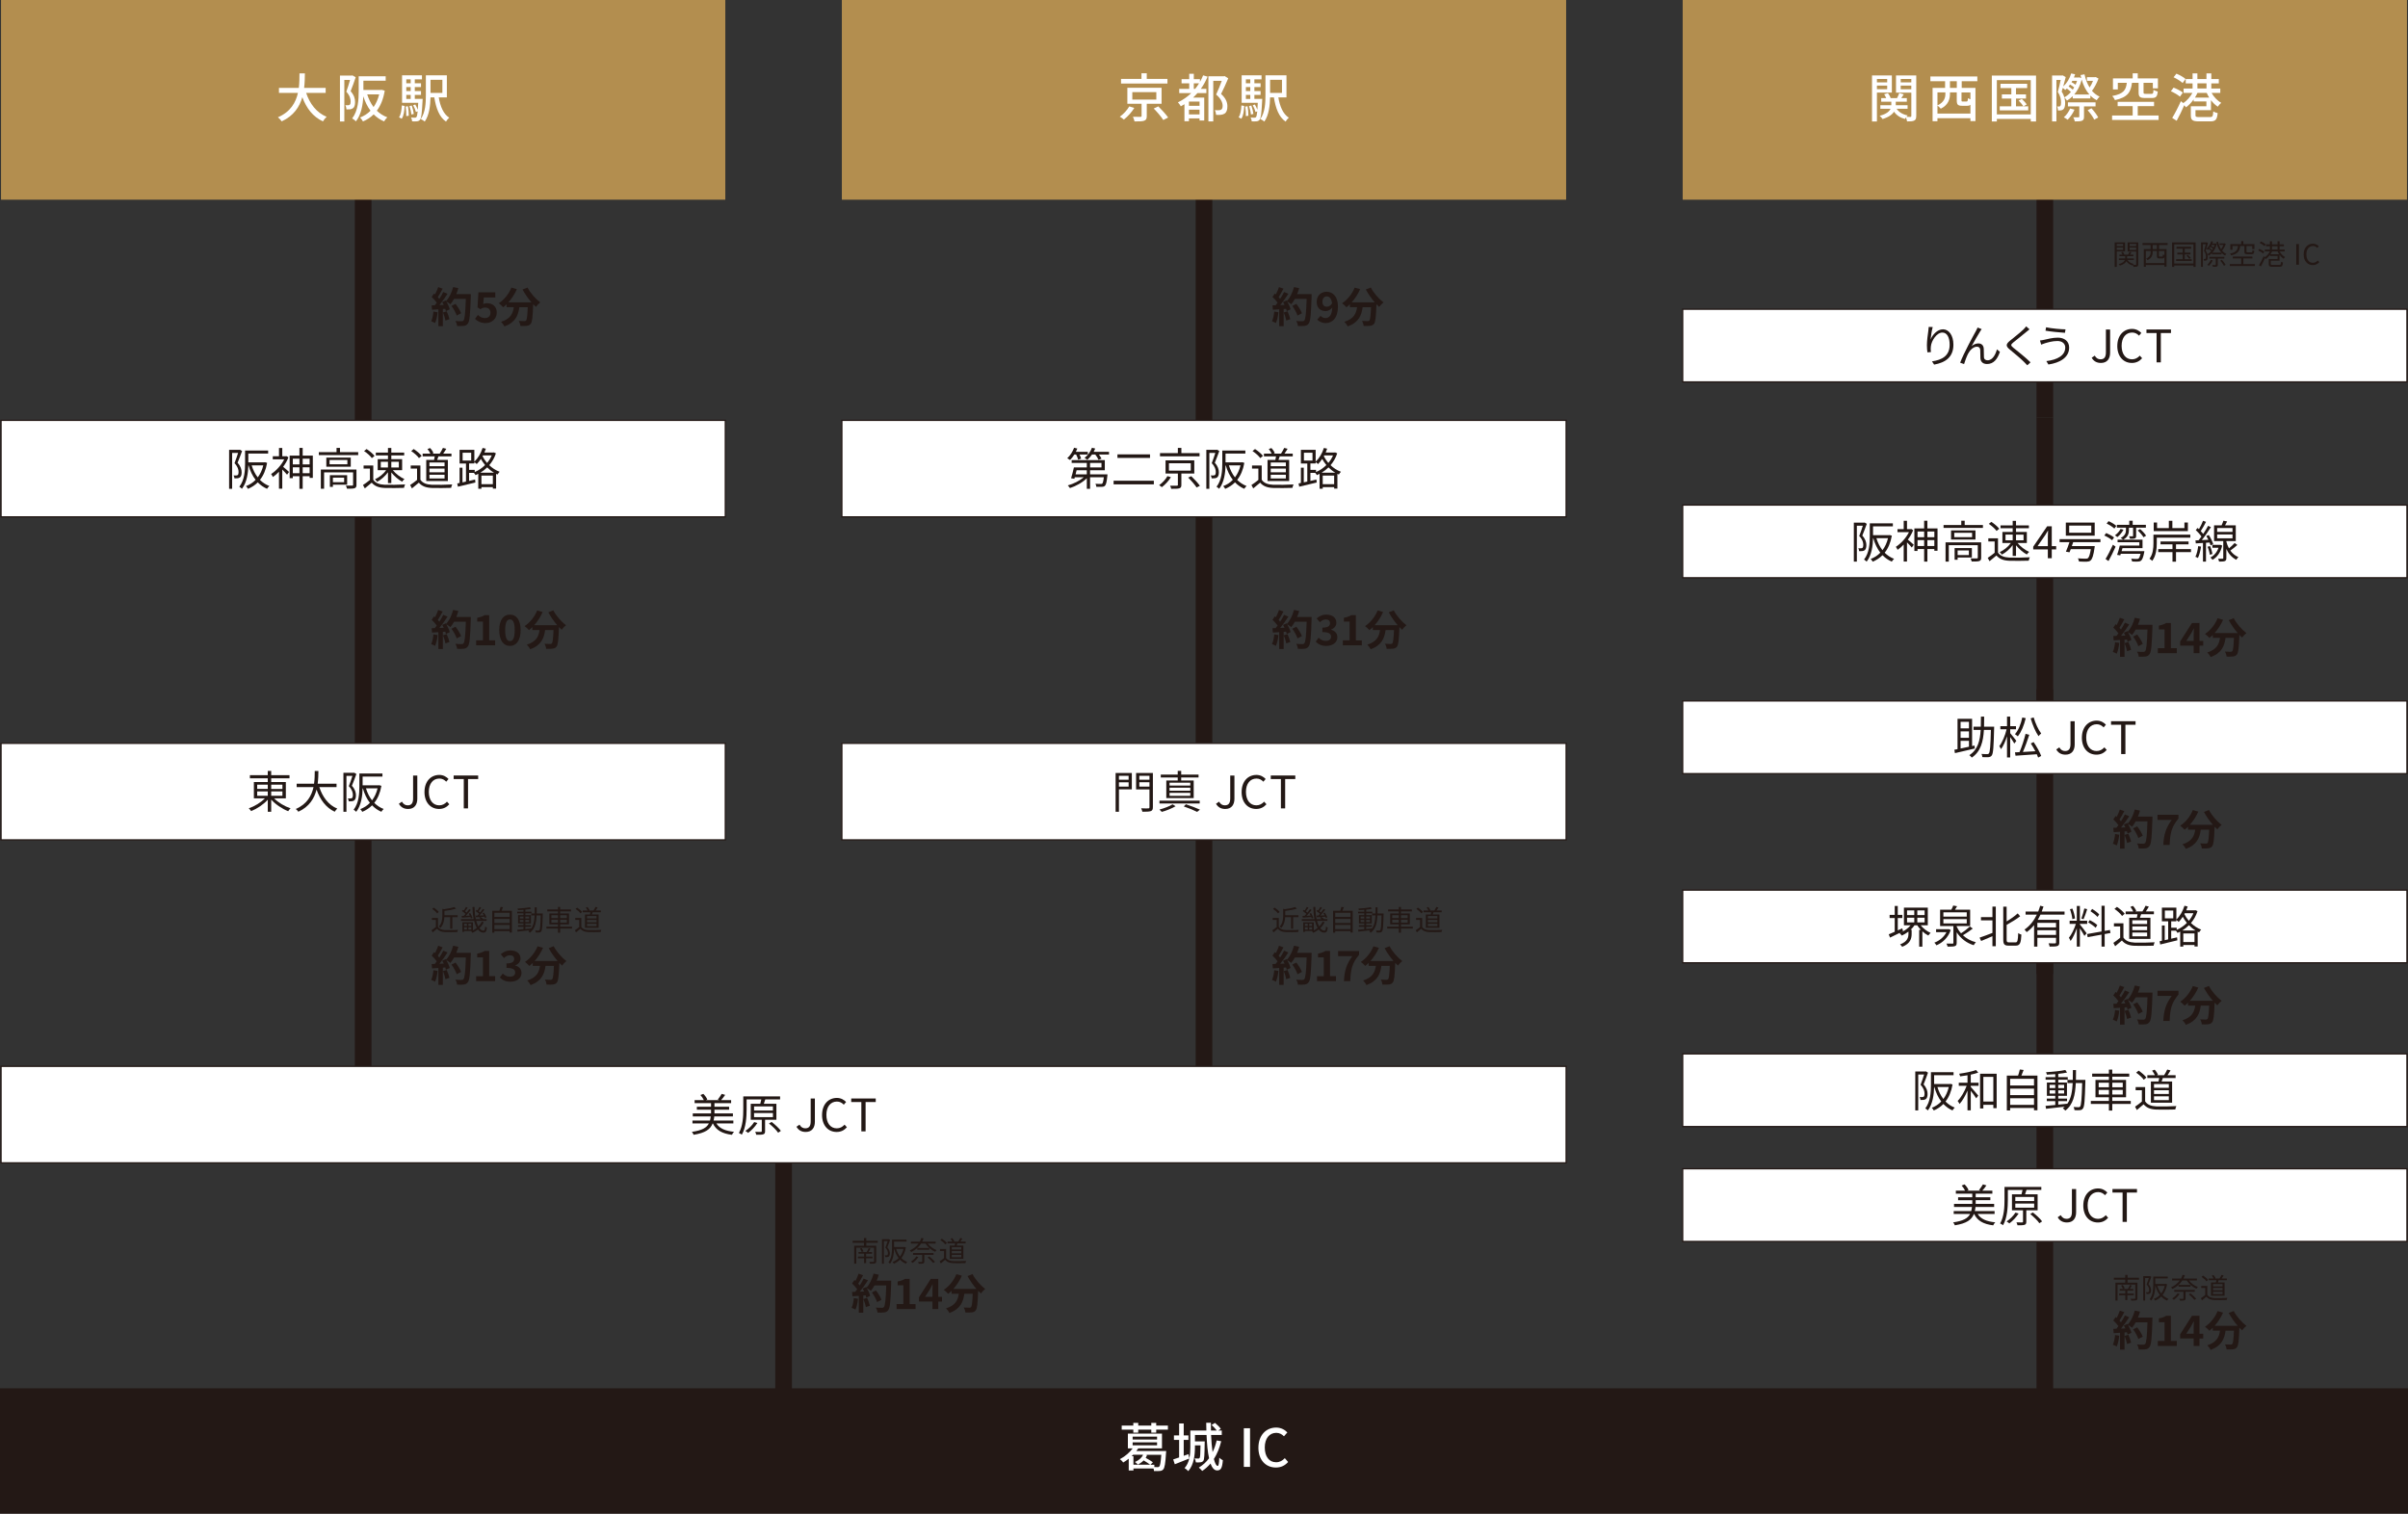 <?xml version="1.0" encoding="UTF-8"?>
<svg id="_レイヤー_2" data-name="レイヤー 2" xmlns="http://www.w3.org/2000/svg" width="1882.62" height="1183.51" viewBox="0 0 1882.62 1183.51">
  <rect x="0" y="0" width="1882.62" height="1183.51" fill="#333333" stroke="none"/>
  <defs>
    <style>
      .cls-1, .cls-2 {
        fill: #231815;
      }

      .cls-1, .cls-3, .cls-4 {
        stroke-width: 0px;
      }

      .cls-5, .cls-2, .cls-6 {
        stroke: #231815;
        stroke-miterlimit: 10;
      }

      .cls-5, .cls-3 {
        fill: #fff;
      }

      .cls-2 {
        stroke-width: 1.62px;
      }

      .cls-4 {
        fill: #b38e4f;
      }

      .cls-6 {
        fill: none;
        stroke-width: 13.03px;
      }
    </style>
  </defs>
  <g id="_レイヤー_11" data-name="レイヤー 11">
    <g>
      <line class="cls-6" x1="612.62" y1="871.49" x2="612.62" y2="1134.15"/>
      <line class="cls-6" x1="283.94" y1="618.94" x2="283.94" y2="881.61"/>
      <line class="cls-6" x1="283.94" y1="103.74" x2="283.94" y2="366.4"/>
      <g>
        <path class="cls-1" d="M342.14,244.15c-.33,3.07-1.03,6.34-2,8.44-.7-.43-2.17-1.11-3.04-1.41.97-1.93,1.5-4.84,1.77-7.59l3.27.56ZM368.09,229.99s0,1.31-.03,1.8c-.43,14.32-.9,19.49-2.3,21.22-.93,1.24-1.8,1.6-3.2,1.8-1.2.2-3.27.16-5.2.1-.07-1.11-.6-2.81-1.33-3.92,2.1.2,4,.2,4.9.2.63,0,1-.13,1.4-.56,1-1.01,1.5-5.79,1.87-16.94h-9.21c-.9,1.6-1.83,3.04-2.84,4.22-.67-.59-2.13-1.57-3.14-2.16,1.17,2.06,2.23,4.48,2.6,6.11l-3,1.37c-.1-.52-.27-1.11-.47-1.77l-1.9.13v13.44h-3.5v-13.18l-4.94.33-.33-3.4,2.47-.1c.5-.62,1.03-1.31,1.53-2.03-.97-1.41-2.6-3.17-4-4.48l1.87-2.68c.27.23.53.46.8.69.93-1.8,1.87-3.99,2.43-5.69l3.5,1.21c-1.2,2.26-2.57,4.77-3.77,6.61.43.46.83.95,1.17,1.37,1.2-1.83,2.27-3.73,3.07-5.36l3.37,1.37c-1.87,2.88-4.2,6.21-6.37,8.86l3.37-.13c-.37-.78-.77-1.57-1.17-2.26l2.8-1.21.23.39c2.47-2.58,4.44-6.77,5.5-10.89l4.07.85c-.43,1.6-1,3.17-1.63,4.68h11.37ZM349.24,243.4c.9,1.93,1.77,4.48,2.17,6.15l-3.14,1.08c-.27-1.67-1.13-4.32-1.97-6.31l2.94-.92ZM357.05,246.73c-.63-2.06-2.37-5.2-4.07-7.55l3.17-1.57c1.73,2.26,3.64,5.26,4.34,7.32l-3.44,1.8Z"/>
        <path class="cls-1" d="M371.37,249.32l2.27-3.07c1.4,1.34,3.14,2.45,5.44,2.45,2.57,0,4.37-1.47,4.37-4.12s-1.67-4.09-4.17-4.09c-1.47,0-2.27.36-3.7,1.28l-2.23-1.41.67-11.77h13.21v4.02h-8.97l-.47,5.13c1-.43,1.83-.65,2.97-.65,4.14,0,7.61,2.29,7.61,7.32s-4.07,8.21-8.64,8.21c-3.9,0-6.5-1.5-8.34-3.3Z"/>
        <path class="cls-1" d="M412.44,224.82c2.1,4.15,6.27,8.89,9.91,11.64-1.07.82-2.6,2.39-3.37,3.5-.7-.62-1.4-1.34-2.13-2.09v.23c-.37,9.88-.77,13.73-1.93,15.11-.83,1.05-1.73,1.37-3.04,1.54-1.13.16-3.07.16-5.04.1-.07-1.18-.6-2.81-1.3-3.92,1.83.13,3.57.16,4.4.16.6,0,.97-.07,1.33-.46.67-.69,1.03-3.6,1.33-10.43h-6.57c-.83,6.28-3,11.87-11.64,15.04-.5-1.11-1.67-2.71-2.64-3.6,7.54-2.39,9.27-6.67,9.94-11.45h-5.64v-2.29c-.87.88-1.77,1.67-2.67,2.35-.73-.88-2.43-2.45-3.4-3.14,4.17-2.75,7.84-7.26,9.84-12.23l4.27,1.21c-1.63,3.76-3.97,7.36-6.6,10.3h18.01c-2.64-3.01-5.14-6.61-6.97-10.04l3.9-1.54Z"/>
      </g>
      <line class="cls-6" x1="283.94" y1="366.4" x2="283.94" y2="629.07"/>
      <rect class="cls-5" x=".81" y="581.21" width="566.26" height="75.48"/>
      <g>
        <path class="cls-1" d="M214.28,624.23c3.25,3.29,8.32,6.3,12.89,7.81-.64.53-1.46,1.51-1.86,2.24-4.64-1.82-9.85-5.29-13.28-9.07v9.52h-2.68v-9.42c-3.39,3.75-8.46,7.07-13,8.89-.43-.67-1.21-1.65-1.86-2.17,4.5-1.54,9.46-4.55,12.64-7.81h-8.64v-12.74h10.85v-2.94h-13.96v-2.45h13.96v-3.29h2.68v3.29h14.32v2.45h-14.32v2.94h11.46v12.74h-9.21ZM201.07,616.87h8.28v-3.33h-8.28v3.33ZM201.07,622.2h8.28v-3.4h-8.28v3.4ZM212.03,613.55v3.33h8.78v-3.33h-8.78ZM220.81,618.8h-8.78v3.4h8.78v-3.4Z"/>
        <path class="cls-1" d="M249.66,615.44c2.5,7.7,7.14,14.04,14.03,16.8-.64.6-1.54,1.68-2,2.45-6.86-3.19-11.39-9.38-14.21-17.33-1.71,6.72-5.57,13.44-14.25,17.33-.39-.7-1.25-1.61-2-2.14,8.85-3.78,12.43-10.5,13.89-17.12h-13.18v-2.66h13.6c.54-3.68.5-7.18.54-9.94h2.86c-.04,2.8-.07,6.27-.57,9.94h14.75v2.66h-13.46Z"/>
        <path class="cls-1" d="M278.64,605.18c-1.07,2.87-2.36,6.44-3.53,9.21,2.57,2.84,3.18,5.36,3.18,7.49,0,1.85-.43,3.33-1.39,3.99-.5.35-1.14.56-1.86.63-.71.07-1.57.1-2.39.07-.04-.67-.25-1.65-.68-2.31.82.07,1.54.1,2.07.03.46,0,.86-.1,1.14-.28.54-.39.71-1.37.71-2.38,0-1.89-.61-4.24-3.18-6.93,1.04-2.56,2.07-5.67,2.82-8.05h-4.68v28.07h-2.36v-30.45h8l.43-.1,1.71,1.02ZM298.2,614.42c-1,5.64-2.93,10.01-5.61,13.34,2.07,2.07,4.53,3.71,7.36,4.8-.61.49-1.43,1.5-1.79,2.17-2.79-1.19-5.21-2.91-7.25-5.04-2.21,2.21-4.82,3.89-7.68,5.08-.32-.63-1-1.64-1.57-2.13,2.82-1.05,5.39-2.66,7.53-4.9-2.43-3.12-4.25-6.97-5.5-11.31h-.18c-.14,5.71-1.04,13.2-5,18.31-.43-.46-1.43-1.29-2.04-1.61,4.14-5.29,4.5-12.74,4.5-18.31v-10.01h18.03v2.38h-15.5v6.86h12.57l.43-.1,1.68.49ZM286.13,616.42c1.07,3.54,2.64,6.72,4.75,9.38,1.93-2.56,3.43-5.67,4.32-9.38h-9.07Z"/>
        <path class="cls-1" d="M311.87,628.46l2.36-1.64c1.18,2.03,2.64,2.87,4.53,2.87,2.82,0,4.21-1.58,4.21-5.46v-17.85h3.28v18.17c0,4.41-2.07,7.98-7.18,7.98-3.32,0-5.68-1.4-7.21-4.06Z"/>
        <path class="cls-1" d="M331.88,619.25c0-8.3,4.96-13.34,11.6-13.34,3.18,0,5.68,1.54,7.18,3.19l-1.79,2.1c-1.36-1.44-3.11-2.45-5.36-2.45-4.96,0-8.25,3.99-8.25,10.4s3.14,10.54,8.14,10.54c2.5,0,4.39-1.08,6.07-2.87l1.82,2.03c-2.07,2.34-4.64,3.67-8.03,3.67-6.5,0-11.39-4.94-11.39-13.27Z"/>
        <path class="cls-1" d="M362.6,609.14h-7.93v-2.77h19.17v2.77h-7.93v22.93h-3.32v-22.93Z"/>
      </g>
      <rect class="cls-5" x=".81" y="328.66" width="566.26" height="75.48"/>
      <g>
        <path class="cls-1" d="M189.27,352.64c-1.07,2.87-2.36,6.44-3.53,9.21,2.57,2.84,3.18,5.36,3.18,7.49,0,1.85-.43,3.33-1.39,3.99-.5.35-1.14.56-1.86.63-.71.07-1.57.1-2.39.07-.04-.67-.25-1.65-.68-2.31.82.07,1.54.1,2.07.03.46,0,.86-.1,1.14-.28.54-.39.71-1.37.71-2.38,0-1.89-.61-4.24-3.18-6.93,1.04-2.56,2.07-5.67,2.82-8.05h-4.68v28.07h-2.36v-30.45h8l.43-.1,1.71,1.02ZM208.84,361.88c-1,5.64-2.93,10.01-5.61,13.34,2.07,2.07,4.53,3.71,7.36,4.8-.61.49-1.43,1.5-1.79,2.17-2.78-1.19-5.21-2.91-7.25-5.04-2.21,2.21-4.82,3.89-7.68,5.08-.32-.63-1-1.65-1.57-2.14,2.82-1.05,5.39-2.66,7.53-4.9-2.43-3.12-4.25-6.97-5.5-11.31h-.18c-.14,5.71-1.04,13.2-5,18.31-.43-.46-1.43-1.29-2.04-1.61,4.14-5.29,4.5-12.74,4.5-18.31v-10.01h18.03v2.38h-15.5v6.86h12.57l.43-.1,1.68.49ZM196.77,363.88c1.07,3.54,2.64,6.72,4.75,9.38,1.93-2.56,3.43-5.67,4.32-9.38h-9.07Z"/>
        <path class="cls-1" d="M225.5,357.61c-1,2.59-2.46,5.11-4.14,7.39,1.29.98,3.89,3.33,4.61,4.03l-1.54,2.14c-.75-.95-2.43-2.73-3.75-4.03v14.98h-2.57v-13.27c-1.57,1.65-3.18,3.05-4.78,4.13-.25-.67-.96-1.85-1.36-2.35,3.89-2.48,7.96-6.86,10.25-11.48h-8.96v-2.38h4.86v-6.51h2.57v6.51h2.86l.5-.1,1.46.95ZM244.57,356.25v17.43h-2.5v-1.33h-5.43v9.84h-2.54v-9.84h-5.18v1.51h-2.46v-17.61h7.64v-6.02h2.54v6.02h7.93ZM228.93,358.63v4.48h5.18v-4.48h-5.18ZM234.11,370v-4.62h-5.18v4.62h5.18ZM236.64,358.63v4.48h5.43v-4.48h-5.43ZM242.07,370v-4.62h-5.43v4.62h5.43Z"/>
        <path class="cls-1" d="M280.05,353.55v2.28h-30.78v-2.28h13.85v-3.33h2.68v3.33h14.25ZM278.7,379.1c0,1.4-.32,2.17-1.43,2.62-1.18.39-3.04.39-6,.39-.14-.7-.5-1.75-.86-2.42,2.29.07,4.28.07,4.93,0,.61,0,.71-.17.71-.67v-9.7h-22.67v12.85h-2.54v-15.05h27.85v11.97ZM274.23,357.79v7.14h-19.1v-7.14h19.1ZM271.59,359.64h-13.93v3.4h13.93v-3.4ZM260.27,378.96v1.75h-2.36v-9.14h13.5v7.39h-11.14ZM260.27,373.47v3.57h8.78v-3.57h-8.78Z"/>
        <path class="cls-1" d="M291.82,375.11c1.68,2.56,4.78,3.75,8.89,3.92,3.89.14,11.82.04,16-.24-.29.63-.75,1.85-.86,2.66-3.89.14-11.21.21-15.14.07-4.64-.17-7.82-1.44-10.1-4.13-1.71,1.47-3.5,2.98-5.39,4.48l-1.43-2.62c1.64-1.05,3.64-2.52,5.43-3.99v-8.86h-4.96v-2.45h7.57v11.17ZM290.72,358.21c-1.11-1.68-3.75-3.99-6.07-5.53l1.96-1.58c2.29,1.47,4.96,3.71,6.21,5.39l-2.11,1.71ZM303.32,369.27c-2.21,3.04-5.43,5.88-8.46,7.42-.39-.59-1.14-1.5-1.71-1.96,3.21-1.37,6.71-4.17,8.78-7.11h-6.64v-8.61h8.03v-2.91h-9.5v-2.24h9.5v-3.57h2.61v3.57h10.07v2.24h-10.07v2.91h8.46v8.61h-7.28c2.25,2.77,5.93,5.6,9.1,6.97-.61.46-1.39,1.37-1.82,2.03-2.89-1.54-6.14-4.34-8.46-7.21v8.33h-2.61v-8.47ZM297.71,365.52h5.61v-4.45h-5.61v4.45ZM305.93,361.08v4.45h5.89v-4.45h-5.89Z"/>
        <path class="cls-1" d="M328.67,375.11c1.68,2.56,4.78,3.75,8.89,3.92,3.89.14,11.82.04,16-.24-.29.63-.75,1.85-.86,2.66-3.89.14-11.21.21-15.14.07-4.64-.17-7.82-1.44-10.1-4.13-1.71,1.47-3.5,2.98-5.39,4.48l-1.43-2.62c1.64-1.05,3.64-2.52,5.43-3.99v-8.86h-4.96v-2.45h7.57v11.17ZM327.56,358.21c-1.11-1.68-3.75-3.99-6.07-5.53l1.96-1.58c2.29,1.47,4.96,3.71,6.21,5.39l-2.11,1.71ZM339.35,359.61c.18-.88.39-1.86.54-2.77h-9.46v-2.17h6.03c-.46-1.08-1.36-2.49-2.25-3.57l2.04-.77c1.11,1.12,2.21,2.77,2.64,3.96l-.93.39h5.82c.86-1.26,1.93-3.19,2.5-4.45l2.64.67c-.75,1.29-1.64,2.7-2.43,3.78h6.46v2.17h-10.18c-.32.94-.68,1.92-1,2.77h8.39v16.52h-16.92v-16.52h6.11ZM347.56,361.6h-11.82v2.91h11.82v-2.91ZM347.56,366.4h-11.82v2.91h11.82v-2.91ZM347.56,371.19h-11.82v2.94h11.82v-2.94Z"/>
        <path class="cls-1" d="M387.71,354.43c-1.14,3.64-3,6.72-5.21,9.31,2.21,2.1,4.93,3.96,8.14,5.15-.54.49-1.29,1.47-1.64,2.14-.36-.18-.75-.35-1.14-.52v11.55h-2.54v-1.15h-8.93v1.26h-2.46v-11.69c-.71.38-1.43.7-2.14,1.02-.25-.52-.79-1.26-1.29-1.75h-3.75v6.27c1.54-.35,3.11-.7,4.68-1.09l.25,2.35c-4.86,1.16-9.93,2.35-13.68,3.26l-.5-2.52,1.82-.39v-11.94h2.25v11.48l2.75-.63v-14.14h-5v-10.68h11.53v9.28c2.82-2.63,5.14-6.55,6.46-10.75l2.54.59c-.36,1.02-.75,2.03-1.14,2.98h6.89l.46-.1,1.64.73ZM361.68,360.1h6.71v-6.13h-6.71v6.13ZM371.14,369.09c2.86-1.19,5.68-3.05,8.11-5.46-1.32-1.58-2.39-3.22-3.28-4.8-1,1.54-2.11,2.87-3.25,4.03-.39-.39-1.21-1.12-1.86-1.54v1.05h-4.11v5.04h4.39v1.68ZM386.18,369.58c-2-1.16-3.75-2.63-5.28-4.13-1.64,1.61-3.46,3.01-5.36,4.13h10.64ZM385.32,378.58v-6.72h-8.93v6.72h8.93ZM377.61,356.07l-.36.67c.89,1.72,2.07,3.54,3.53,5.25,1.5-1.79,2.79-3.75,3.68-5.92h-6.86Z"/>
      </g>
      <g>
        <path class="cls-1" d="M342.14,496.58c-.33,3.07-1.03,6.34-2,8.44-.7-.42-2.17-1.11-3.04-1.41.97-1.93,1.5-4.84,1.77-7.59l3.27.56ZM368.09,482.42s0,1.31-.03,1.8c-.43,14.32-.9,19.49-2.3,21.22-.93,1.24-1.8,1.6-3.2,1.8-1.2.2-3.27.16-5.2.1-.07-1.11-.6-2.81-1.33-3.92,2.1.2,4,.2,4.9.2.63,0,1-.13,1.4-.56,1-1.01,1.5-5.79,1.87-16.94h-9.21c-.9,1.6-1.83,3.04-2.84,4.22-.67-.59-2.13-1.57-3.14-2.16,1.17,2.06,2.23,4.48,2.6,6.11l-3,1.37c-.1-.52-.27-1.11-.47-1.77l-1.9.13v13.44h-3.5v-13.18l-4.94.33-.33-3.4,2.47-.1c.5-.62,1.03-1.31,1.53-2.03-.97-1.41-2.6-3.17-4-4.48l1.87-2.68c.27.23.53.46.8.69.93-1.8,1.87-3.99,2.43-5.69l3.5,1.21c-1.2,2.26-2.57,4.77-3.77,6.61.43.46.83.95,1.17,1.37,1.2-1.83,2.27-3.73,3.07-5.36l3.37,1.37c-1.87,2.88-4.2,6.21-6.37,8.86l3.37-.13c-.37-.78-.77-1.57-1.17-2.26l2.8-1.21.23.39c2.47-2.58,4.44-6.77,5.5-10.89l4.07.85c-.43,1.6-1,3.17-1.63,4.68h11.37ZM349.24,495.83c.9,1.93,1.77,4.48,2.17,6.15l-3.14,1.08c-.27-1.67-1.13-4.32-1.97-6.31l2.94-.92ZM357.05,499.16c-.63-2.06-2.37-5.2-4.07-7.55l3.17-1.57c1.73,2.26,3.64,5.26,4.34,7.33l-3.44,1.8Z"/>
        <path class="cls-1" d="M372.27,500.7h5.3v-14.68h-4.47v-2.98c2.47-.46,4.17-1.08,5.74-2.03h3.64v19.68h4.64v3.89h-14.84v-3.89Z"/>
        <path class="cls-1" d="M390.32,492.69c0-7.98,3.3-12.13,8.37-12.13s8.34,4.19,8.34,12.13-3.27,12.36-8.34,12.36-8.37-4.35-8.37-12.36ZM402.4,492.69c0-6.54-1.57-8.37-3.7-8.37s-3.74,1.83-3.74,8.37,1.6,8.6,3.74,8.6,3.7-2.03,3.7-8.6Z"/>
        <path class="cls-1" d="M432.59,477.25c2.1,4.15,6.27,8.89,9.91,11.64-1.07.82-2.6,2.39-3.37,3.5-.7-.62-1.4-1.34-2.13-2.09v.23c-.37,9.88-.77,13.73-1.93,15.11-.83,1.05-1.73,1.37-3.04,1.54-1.13.16-3.07.16-5.04.1-.07-1.18-.6-2.81-1.3-3.92,1.83.13,3.57.16,4.4.16.6,0,.97-.07,1.33-.46.67-.69,1.03-3.6,1.33-10.43h-6.57c-.83,6.28-3,11.87-11.64,15.04-.5-1.11-1.67-2.71-2.64-3.6,7.54-2.39,9.27-6.67,9.94-11.45h-5.64v-2.29c-.87.88-1.77,1.67-2.67,2.35-.73-.88-2.43-2.45-3.4-3.14,4.17-2.75,7.84-7.26,9.84-12.23l4.27,1.21c-1.63,3.76-3.97,7.36-6.6,10.3h18.01c-2.64-3.01-5.14-6.61-6.97-10.04l3.9-1.54Z"/>
      </g>
      <g>
        <path class="cls-1" d="M342.42,724.77c1.05,1.61,3.01,2.35,5.59,2.46,2.45.09,7.43.02,10.06-.15-.18.4-.47,1.17-.54,1.67-2.45.09-7.05.13-9.52.04-2.92-.11-4.92-.9-6.35-2.6-1.08.92-2.2,1.87-3.39,2.82l-.9-1.65c1.03-.66,2.29-1.58,3.41-2.51v-5.57h-3.12v-1.54h4.76v7.02ZM341.73,714.14c-.7-1.06-2.36-2.51-3.82-3.48l1.23-.99c1.44.92,3.12,2.33,3.91,3.39l-1.32,1.08ZM347.41,717.11c-.13,2.73-.79,6.03-3.12,8.47-.2-.35-.79-.9-1.19-1.12,2.45-2.6,2.74-6.07,2.74-8.76v-5.08l1.32.29c2.94-.42,6.15-1.01,7.99-1.69l1.41,1.23c-2.45.81-5.97,1.41-9.11,1.8v3.34h10.35v1.52h-4.15v9.02h-1.66v-9.02h-4.58Z"/>
        <path class="cls-1" d="M378.21,721.14c-.85,1.67-2,3.21-3.39,4.55.97,1.25,2.04,1.98,3.23,1.98.81,0,1.12-.75,1.3-3.21.36.31.9.66,1.32.79-.34,3.08-.94,3.94-2.72,3.94s-3.14-.9-4.33-2.42c-1.28,1.01-2.69,1.89-4.2,2.57-.25-.37-.7-.9-1.08-1.25l.38-.15h-5.88v.73h-1.32v-7.53h8.24v6.32c1.08-.55,2.09-1.21,2.99-1.96-.85-1.5-1.55-3.37-2.09-5.5h-10.24v-1.36h9.92c-.58-2.88-.9-6.14-.94-9.48h1.62c0,3.45.34,6.69.97,9.48h4c-.45-.37-.97-.75-1.41-1.06l.94-.59c-1.19.09-2.33.18-3.32.22l-.25-1.28,1.37-.04c.4-.42.85-.9,1.28-1.39-.76-.7-1.84-1.54-2.78-2.13l.79-.92c.22.13.45.29.7.44.58-.86,1.21-1.96,1.59-2.75l1.3.57c-.65.92-1.37,1.98-2,2.82.45.33.9.66,1.23.97.81-.97,1.55-1.98,2.09-2.82l1.23.62c-1.12,1.43-2.6,3.17-3.93,4.53,1.08-.04,2.24-.09,3.43-.15-.31-.59-.67-1.19-1.03-1.69l1.14-.4c.81,1.14,1.68,2.68,2.02,3.65l-1.21.51c-.09-.29-.22-.62-.38-.99l-3.08.24c.79.46,1.68,1.14,2.11,1.63l-.02.02h2.63v1.36h-8.13c.47,1.69,1.03,3.19,1.68,4.38,1.14-1.14,2.09-2.44,2.76-3.81l1.46.57ZM362.54,716.12c.47-.44.97-.97,1.46-1.54-.76-.73-1.89-1.61-2.85-2.22l.83-.95c.25.15.49.31.76.48.58-.86,1.21-1.96,1.59-2.75l1.28.57c-.63.95-1.35,2.02-2,2.82.45.35.9.7,1.23,1.03.76-.92,1.48-1.87,2-2.68l1.26.64c-1.17,1.45-2.65,3.19-3.97,4.55,1.01-.04,2.09-.09,3.16-.13-.27-.57-.56-1.12-.85-1.61l1.17-.4c.72,1.19,1.5,2.75,1.82,3.72l-1.21.48c-.09-.31-.25-.68-.4-1.08-2.4.15-4.76.31-6.64.46l-.25-1.34,1.62-.07ZM362.85,722.26v1.72h2.2v-1.72h-2.2ZM362.85,726.81h2.2v-1.76h-2.2v1.76ZM368.44,722.26h-2.22v1.72h2.22v-1.72ZM368.44,726.81v-1.76h-2.22v1.76h2.22Z"/>
        <path class="cls-1" d="M400.2,712.12v17.03h-1.73v-1.12h-11.96v1.23h-1.66v-17.14h5.63c.34-.97.7-2.16.88-3.01l1.91.24c-.34.95-.74,1.94-1.12,2.77h8.06ZM386.51,713.68v3.28h11.96v-3.28h-11.96ZM386.51,718.5v3.19h11.96v-3.19h-11.96ZM398.48,726.48v-3.26h-11.96v3.26h11.96Z"/>
        <path class="cls-1" d="M424.35,714.23s-.02.62-.02.84c-.25,9.22-.45,12.28-1.21,13.2-.38.57-.83.75-1.5.81-.63.09-1.68.07-2.72,0-.04-.44-.22-1.12-.47-1.54,1.08.09,2.07.11,2.49.11.38,0,.58-.07.81-.35.52-.64.79-3.54,1.01-11.53h-3.21c-.27,5.85-1.3,10.65-5.25,13.55-.25-.35-.83-.9-1.23-1.17.36-.24.67-.51.97-.77-3.39.4-6.87.77-9.38,1.03l-.25-1.43c1.35-.11,3.03-.26,4.87-.44v-1.89h-4.24v-1.25h4.24v-1.34h-4.2v-6.53h4.2v-1.39h-4.85v-1.28h4.85v-1.45c-1.44.11-2.9.2-4.22.24-.07-.35-.22-.88-.4-1.21,3.32-.18,7.36-.57,9.67-1.08l.83,1.25c-1.21.26-2.74.46-4.38.64v1.61h4.76v1.28h-4.76v1.39h4.35v6.53h-4.35v1.34h4.4v1.25h-4.4v1.74c1.46-.13,2.99-.29,4.49-.46v.09c1.93-2.6,2.54-6.14,2.74-10.25h-2.63v-1.54h2.67c.04-1.54.04-3.15.04-4.82h1.57c0,1.65,0,3.28-.04,4.82h4.76ZM406.41,718.23h2.83v-1.58h-2.83v1.58ZM409.24,720.92v-1.61h-2.83v1.61h2.83ZM410.74,716.65v1.58h2.94v-1.58h-2.94ZM413.68,719.31h-2.94v1.61h2.94v-1.61Z"/>
        <path class="cls-1" d="M447.2,726.02h-9.27v3.26h-1.68v-3.26h-9.07v-1.47h9.07v-1.8h-6.73v-8.52h6.73v-1.61h-8.39v-1.5h8.39v-1.98h1.68v1.98h8.51v1.5h-8.51v1.61h6.91v8.52h-6.91v1.8h9.27v1.47ZM431.1,717.84h5.14v-2.24h-5.14v2.24ZM436.24,721.4v-2.27h-5.14v2.27h5.14ZM437.93,715.59v2.24h5.25v-2.24h-5.25ZM443.18,719.13h-5.25v2.27h5.25v-2.27Z"/>
        <path class="cls-1" d="M454.51,724.77c1.05,1.61,3.01,2.35,5.59,2.46,2.45.09,7.43.02,10.06-.15-.18.4-.47,1.17-.54,1.67-2.45.09-7.05.13-9.52.04-2.92-.11-4.92-.9-6.35-2.6-1.08.92-2.2,1.87-3.39,2.82l-.9-1.65c1.03-.66,2.29-1.58,3.41-2.51v-5.57h-3.12v-1.54h4.76v7.02ZM453.81,714.14c-.7-1.06-2.36-2.51-3.82-3.48l1.23-.99c1.44.92,3.12,2.33,3.91,3.39l-1.32,1.08ZM461.22,715.02c.11-.55.25-1.17.34-1.74h-5.95v-1.36h3.79c-.29-.68-.85-1.56-1.41-2.25l1.28-.48c.7.7,1.39,1.74,1.66,2.49l-.58.24h3.66c.54-.79,1.21-2,1.57-2.79l1.66.42c-.47.81-1.03,1.69-1.53,2.38h4.06v1.36h-6.4c-.2.59-.43,1.21-.63,1.74h5.27v10.39h-10.64v-10.39h3.84ZM466.38,716.27h-7.43v1.83h7.43v-1.83ZM466.38,719.29h-7.43v1.83h7.43v-1.83ZM466.38,722.3h-7.43v1.85h7.43v-1.85Z"/>
      </g>
      <g>
        <path class="cls-1" d="M342.14,759.15c-.33,3.07-1.03,6.34-2,8.44-.7-.42-2.17-1.11-3.04-1.41.97-1.93,1.5-4.84,1.77-7.59l3.27.56ZM368.09,744.99s0,1.31-.03,1.8c-.43,14.32-.9,19.49-2.3,21.22-.93,1.24-1.8,1.6-3.2,1.8-1.2.2-3.27.16-5.2.1-.07-1.11-.6-2.81-1.33-3.92,2.1.2,4,.2,4.9.2.63,0,1-.13,1.4-.56,1-1.01,1.5-5.79,1.87-16.94h-9.21c-.9,1.6-1.83,3.04-2.84,4.22-.67-.59-2.13-1.57-3.14-2.16,1.17,2.06,2.23,4.48,2.6,6.12l-3,1.37c-.1-.52-.27-1.11-.47-1.77l-1.9.13v13.44h-3.5v-13.18l-4.94.33-.33-3.4,2.47-.1c.5-.62,1.03-1.31,1.53-2.03-.97-1.41-2.6-3.17-4-4.48l1.87-2.68c.27.23.53.46.8.69.93-1.8,1.87-3.99,2.43-5.69l3.5,1.21c-1.2,2.26-2.57,4.77-3.77,6.61.43.46.83.95,1.17,1.37,1.2-1.83,2.27-3.73,3.07-5.36l3.37,1.37c-1.87,2.88-4.2,6.21-6.37,8.86l3.37-.13c-.37-.79-.77-1.57-1.17-2.26l2.8-1.21.23.39c2.47-2.58,4.44-6.77,5.5-10.89l4.07.85c-.43,1.6-1,3.17-1.63,4.68h11.37ZM349.24,758.4c.9,1.93,1.77,4.48,2.17,6.15l-3.14,1.08c-.27-1.67-1.13-4.32-1.97-6.31l2.94-.92ZM357.05,761.74c-.63-2.06-2.37-5.2-4.07-7.55l3.17-1.57c1.73,2.26,3.64,5.27,4.34,7.33l-3.44,1.8Z"/>
        <path class="cls-1" d="M372.27,763.27h5.3v-14.68h-4.47v-2.98c2.47-.46,4.17-1.08,5.74-2.03h3.64v19.68h4.64v3.89h-14.84v-3.89Z"/>
        <path class="cls-1" d="M390.78,764.25l2.3-3.04c1.47,1.41,3.27,2.49,5.5,2.49,2.5,0,4.2-1.18,4.2-3.21,0-2.29-1.43-3.7-6.8-3.7v-3.47c4.54,0,6-1.47,6-3.5,0-1.83-1.2-2.91-3.3-2.91-1.77,0-3.2.82-4.67,2.16l-2.5-2.94c2.13-1.83,4.5-3.01,7.41-3.01,4.77,0,8.01,2.29,8.01,6.34,0,2.55-1.53,4.32-4.1,5.33v.16c2.77.72,4.9,2.71,4.9,5.82,0,4.32-3.97,6.83-8.67,6.83-3.9,0-6.54-1.44-8.27-3.37Z"/>
        <path class="cls-1" d="M432.9,739.83c2.1,4.15,6.27,8.89,9.91,11.64-1.07.82-2.6,2.39-3.37,3.5-.7-.62-1.4-1.34-2.13-2.09v.23c-.37,9.88-.77,13.73-1.93,15.11-.83,1.05-1.73,1.37-3.04,1.54-1.13.16-3.07.16-5.04.1-.07-1.18-.6-2.81-1.3-3.92,1.83.13,3.57.16,4.4.16.6,0,.97-.07,1.33-.46.67-.69,1.03-3.6,1.33-10.43h-6.57c-.83,6.28-3,11.87-11.64,15.04-.5-1.11-1.67-2.71-2.64-3.6,7.54-2.39,9.27-6.67,9.94-11.45h-5.64v-2.29c-.87.88-1.77,1.67-2.67,2.35-.73-.88-2.43-2.45-3.4-3.14,4.17-2.75,7.84-7.26,9.84-12.23l4.27,1.21c-1.63,3.76-3.97,7.36-6.6,10.3h18.01c-2.64-3.01-5.14-6.61-6.97-10.04l3.9-1.54Z"/>
      </g>
      <g>
        <path class="cls-1" d="M677.3,971.73v2.33h7.74v12.12c0,.97-.25,1.41-.97,1.65-.72.26-2,.26-3.79.26-.11-.44-.38-1.06-.61-1.47,1.41.07,2.78.07,3.16.04.4-.02.52-.13.52-.48v-10.61h-13.89v12.5h-1.64v-14.02h7.65v-2.33h-8.87v-1.54h8.87v-2.18h1.82v2.18h8.93v1.54h-8.93ZM677.15,983.87v3.79h-1.59v-3.79h-4.83v-1.36h4.83v-2.22h-4.35v-1.34h6.4c.54-.88,1.19-2.18,1.55-3.08l1.44.4c-.49.92-1.01,1.92-1.53,2.69h2.72v1.34h-4.62v2.22h5.01v1.36h-5.01ZM673.65,975.89c.58.79,1.19,1.85,1.41,2.57l-1.37.48c-.22-.75-.81-1.85-1.37-2.66l1.32-.4Z"/>
        <path class="cls-1" d="M695.92,969.51c-.67,1.8-1.48,4.05-2.22,5.79,1.62,1.78,2,3.37,2,4.71,0,1.17-.27,2.09-.88,2.51-.31.22-.72.35-1.17.4-.45.04-.99.07-1.5.04-.02-.42-.16-1.03-.43-1.45.52.04.97.07,1.3.02.29,0,.54-.07.72-.18.34-.24.45-.86.45-1.5,0-1.19-.38-2.66-2-4.36.65-1.61,1.3-3.56,1.77-5.06h-2.94v17.65h-1.48v-19.14h5.03l.27-.07,1.08.64ZM708.22,975.32c-.63,3.54-1.84,6.29-3.52,8.38,1.3,1.3,2.85,2.33,4.62,3.01-.38.31-.9.95-1.12,1.36-1.75-.75-3.28-1.83-4.56-3.17-1.39,1.39-3.03,2.44-4.83,3.19-.2-.4-.63-1.03-.99-1.34,1.77-.66,3.39-1.67,4.74-3.08-1.53-1.96-2.67-4.38-3.46-7.11h-.11c-.09,3.59-.65,8.29-3.14,11.51-.27-.29-.9-.81-1.28-1.01,2.6-3.32,2.83-8.01,2.83-11.51v-6.29h11.34v1.5h-9.74v4.31h7.9l.27-.07,1.06.31ZM700.64,976.57c.67,2.22,1.66,4.22,2.99,5.9,1.21-1.61,2.15-3.56,2.72-5.9h-5.7Z"/>
        <path class="cls-1" d="M725.3,972.34c1.64,2.18,4.35,4.16,6.96,5.13-.36.29-.88.9-1.14,1.3-2.87-1.21-5.81-3.7-7.54-6.42h-3.48c-1.68,2.57-4.17,4.95-7.7,6.62-.25-.42-.76-.97-1.14-1.23,3.08-1.36,5.34-3.3,6.87-5.39h-5.97v-1.5h6.94c.52-.95.92-1.91,1.19-2.86l1.8.22c-.29.9-.67,1.78-1.1,2.64h10.53v1.5h-6.2ZM717.98,982.88c-1.12,1.74-2.9,3.46-4.44,4.58-.31-.26-.94-.81-1.35-1.06,1.59-.99,3.23-2.46,4.2-3.98l1.59.46ZM722.65,981.19v5.17c0,.88-.2,1.28-.9,1.52-.67.22-1.75.22-3.43.22-.07-.44-.34-1.01-.58-1.43,1.3.04,2.49.04,2.81.02.36,0,.45-.09.45-.35v-5.15h-7.16v-1.45h16v1.45h-7.18ZM726.51,975.8v1.43h-9.34v-1.43h9.34ZM726.54,982.42c1.57,1.25,3.5,3.01,4.44,4.2l-1.41.86c-.88-1.17-2.78-3.02-4.33-4.29l1.3-.77Z"/>
        <path class="cls-1" d="M739.68,983.63c1.05,1.61,3.01,2.36,5.59,2.46,2.45.09,7.43.02,10.06-.15-.18.4-.47,1.17-.54,1.67-2.45.09-7.05.13-9.52.04-2.92-.11-4.92-.9-6.35-2.6-1.08.92-2.2,1.87-3.39,2.82l-.9-1.65c1.03-.66,2.29-1.58,3.41-2.51v-5.57h-3.12v-1.54h4.76v7.02ZM738.98,973.01c-.7-1.06-2.36-2.51-3.82-3.48l1.23-.99c1.44.92,3.12,2.33,3.91,3.39l-1.32,1.08ZM746.39,973.88c.11-.55.25-1.17.34-1.74h-5.95v-1.37h3.79c-.29-.68-.85-1.56-1.41-2.24l1.28-.48c.7.71,1.39,1.74,1.66,2.49l-.58.24h3.66c.54-.79,1.21-2,1.57-2.79l1.66.42c-.47.81-1.03,1.69-1.53,2.38h4.06v1.37h-6.4c-.2.59-.43,1.21-.63,1.74h5.27v10.39h-10.64v-10.39h3.84ZM751.55,975.14h-7.43v1.83h7.43v-1.83ZM751.55,978.15h-7.43v1.83h7.43v-1.83ZM751.55,981.17h-7.43v1.85h7.43v-1.85Z"/>
      </g>
      <g>
        <path class="cls-1" d="M670.82,1015.53c-.33,3.07-1.03,6.34-2,8.44-.7-.43-2.17-1.11-3.04-1.41.97-1.93,1.5-4.84,1.77-7.59l3.27.56ZM696.77,1001.37s0,1.31-.03,1.8c-.43,14.32-.9,19.49-2.3,21.22-.93,1.24-1.8,1.6-3.2,1.8-1.2.2-3.27.16-5.2.1-.07-1.11-.6-2.81-1.33-3.92,2.1.2,4,.2,4.9.2.63,0,1-.13,1.4-.56,1-1.01,1.5-5.79,1.87-16.94h-9.21c-.9,1.6-1.83,3.04-2.84,4.22-.67-.59-2.13-1.57-3.14-2.16,1.17,2.06,2.23,4.48,2.6,6.11l-3,1.37c-.1-.52-.27-1.11-.47-1.77l-1.9.13v13.44h-3.5v-13.18l-4.94.33-.33-3.4,2.47-.1c.5-.62,1.03-1.31,1.53-2.03-.97-1.41-2.6-3.17-4-4.48l1.87-2.68.8.69c.93-1.8,1.87-3.99,2.43-5.69l3.5,1.21c-1.2,2.26-2.57,4.77-3.77,6.61.43.46.83.95,1.17,1.37,1.2-1.83,2.27-3.73,3.07-5.36l3.37,1.37c-1.87,2.88-4.2,6.21-6.37,8.86l3.37-.13c-.37-.78-.77-1.57-1.17-2.26l2.8-1.21.23.39c2.47-2.58,4.44-6.77,5.5-10.89l4.07.85c-.43,1.6-1,3.17-1.63,4.68h11.37ZM677.93,1014.78c.9,1.93,1.77,4.48,2.17,6.15l-3.14,1.08c-.27-1.67-1.13-4.32-1.97-6.31l2.94-.92ZM685.73,1018.12c-.63-2.06-2.37-5.2-4.07-7.55l3.17-1.57c1.73,2.26,3.64,5.26,4.34,7.32l-3.44,1.8Z"/>
        <path class="cls-1" d="M700.96,1019.65h5.3v-14.68h-4.47v-2.98c2.47-.46,4.17-1.08,5.74-2.03h3.64v19.69h4.64v3.89h-14.84v-3.89Z"/>
        <path class="cls-1" d="M728.99,1017.69h-10.54v-3.3l9.21-14.42h5.9v14.03h2.9v3.7h-2.9v5.85h-4.57v-5.85ZM728.99,1014v-4.71c0-1.41.1-3.63.17-5.04h-.13c-.6,1.28-1.27,2.49-1.97,3.79l-3.84,5.95h5.77Z"/>
        <path class="cls-1" d="M760.33,996.21c2.1,4.15,6.27,8.89,9.91,11.64-1.07.82-2.6,2.39-3.37,3.5-.7-.62-1.4-1.34-2.13-2.09v.23c-.37,9.88-.77,13.73-1.93,15.11-.83,1.05-1.73,1.37-3.04,1.54-1.13.16-3.07.16-5.04.1-.07-1.18-.6-2.81-1.3-3.92,1.83.13,3.57.16,4.4.16.6,0,.97-.07,1.33-.46.67-.69,1.03-3.6,1.33-10.43h-6.57c-.83,6.28-3,11.87-11.64,15.04-.5-1.11-1.67-2.71-2.64-3.6,7.54-2.39,9.27-6.67,9.94-11.45h-5.64v-2.29c-.87.88-1.77,1.67-2.67,2.35-.73-.88-2.43-2.45-3.4-3.14,4.17-2.75,7.84-7.26,9.84-12.23l4.27,1.21c-1.63,3.76-3.97,7.36-6.6,10.3h18.01c-2.64-3.01-5.14-6.61-6.97-10.04l3.9-1.54Z"/>
      </g>
      <line class="cls-6" x1="941.31" y1="618.94" x2="941.31" y2="881.61"/>
      <line class="cls-6" x1="941.31" y1="103.74" x2="941.31" y2="366.4"/>
      <g>
        <path class="cls-1" d="M999.51,244.15c-.33,3.07-1.03,6.34-2,8.44-.7-.43-2.17-1.11-3.04-1.41.97-1.93,1.5-4.84,1.77-7.59l3.27.56ZM1025.46,229.99s0,1.31-.03,1.8c-.43,14.32-.9,19.49-2.3,21.22-.93,1.24-1.8,1.6-3.2,1.8-1.2.2-3.27.16-5.2.1-.07-1.11-.6-2.81-1.33-3.92,2.1.2,4,.2,4.9.2.63,0,1-.13,1.4-.56,1-1.01,1.5-5.79,1.87-16.94h-9.21c-.9,1.6-1.83,3.04-2.84,4.22-.67-.59-2.13-1.57-3.14-2.16,1.17,2.06,2.23,4.48,2.6,6.11l-3,1.37c-.1-.52-.27-1.11-.47-1.77l-1.9.13v13.44h-3.5v-13.18l-4.94.33-.33-3.4,2.47-.1c.5-.62,1.03-1.31,1.53-2.03-.97-1.41-2.6-3.17-4-4.48l1.87-2.68c.27.23.53.46.8.69.93-1.8,1.87-3.99,2.43-5.69l3.5,1.21c-1.2,2.26-2.57,4.77-3.77,6.61.43.46.83.95,1.17,1.37,1.2-1.83,2.27-3.73,3.07-5.36l3.37,1.37c-1.87,2.88-4.2,6.21-6.37,8.86l3.37-.13c-.37-.78-.77-1.57-1.17-2.26l2.8-1.21.23.39c2.47-2.58,4.44-6.77,5.5-10.89l4.07.85c-.43,1.6-1,3.17-1.63,4.68h11.37ZM1006.61,243.4c.9,1.93,1.77,4.48,2.17,6.15l-3.14,1.08c-.27-1.67-1.13-4.32-1.97-6.31l2.94-.92ZM1014.42,246.73c-.63-2.06-2.37-5.2-4.07-7.55l3.17-1.57c1.73,2.26,3.64,5.26,4.34,7.32l-3.44,1.8Z"/>
        <path class="cls-1" d="M1029.81,249.87l2.6-2.91c.87.98,2.37,1.73,3.8,1.73,2.84,0,5.17-2.03,5.37-8.11-1.37,1.67-3.47,2.65-5.07,2.65-4.14,0-7.1-2.35-7.1-7.29s3.54-7.81,7.77-7.81c4.67,0,8.87,3.5,8.87,11.61,0,8.99-4.57,12.88-9.54,12.88-3.04,0-5.27-1.28-6.7-2.75ZM1037.45,239.8c1.3,0,2.87-.75,4-2.58-.5-3.96-2.17-5.46-4.2-5.46-1.83,0-3.34,1.37-3.34,4.19,0,2.65,1.37,3.86,3.54,3.86Z"/>
        <path class="cls-1" d="M1071.73,224.82c2.1,4.15,6.27,8.89,9.91,11.64-1.07.82-2.6,2.39-3.37,3.5-.7-.62-1.4-1.34-2.13-2.09v.23c-.37,9.88-.77,13.73-1.93,15.11-.83,1.05-1.73,1.37-3.04,1.54-1.13.16-3.07.16-5.04.1-.07-1.18-.6-2.81-1.3-3.92,1.83.13,3.57.16,4.4.16.6,0,.97-.07,1.33-.46.67-.69,1.03-3.6,1.33-10.43h-6.57c-.83,6.28-3,11.87-11.64,15.04-.5-1.11-1.67-2.71-2.64-3.6,7.54-2.39,9.27-6.67,9.94-11.45h-5.64v-2.29c-.87.88-1.77,1.67-2.67,2.35-.73-.88-2.43-2.45-3.4-3.14,4.17-2.75,7.84-7.26,9.84-12.23l4.27,1.21c-1.63,3.76-3.97,7.36-6.6,10.3h18.01c-2.64-3.01-5.14-6.61-6.97-10.04l3.9-1.54Z"/>
      </g>
      <line class="cls-6" x1="941.31" y1="366.4" x2="941.31" y2="629.07"/>
      <rect class="cls-5" x="658.18" y="581.21" width="566.26" height="75.48"/>
      <g>
        <path class="cls-1" d="M884.88,617.19h-10.07v17.54h-2.61v-30.31h12.68v12.78ZM874.81,606.62v3.05h7.57v-3.05h-7.57ZM882.38,615.02v-3.36h-7.57v3.36h7.57ZM901.34,631.16c0,1.79-.46,2.63-1.64,3.05-1.25.42-3.36.49-6.57.49-.14-.74-.57-1.96-.96-2.7,2.43.14,4.86.1,5.61.07.64-.04.89-.21.89-.91v-13.93h-10.46v-12.81h13.14v26.74ZM890.74,606.62v3.05h7.93v-3.05h-7.93ZM898.67,615.05v-3.4h-7.93v3.4h7.93Z"/>
        <path class="cls-1" d="M937.95,628.22h-31.46v-2.2h31.46v2.2ZM919.09,630.39c-2.86,1.71-7.25,3.46-10.78,4.41-.43-.49-1.25-1.33-1.82-1.82,3.57-.91,8-2.62,10.25-4.06l2.36,1.47ZM920.77,607.91h-13.25v-2.24h13.25v-2.91h2.71v2.91h13.57v2.24h-13.57v2.35h9.78v13.76h-21.42v-13.76h8.93v-2.35ZM930.59,611.97h-16.21v2.28h16.21v-2.28ZM930.59,615.89h-16.21v2.35h16.21v-2.35ZM930.59,619.92h-16.21v2.35h16.21v-2.35ZM927.2,628.88c3.96,1.3,8.28,2.94,10.96,4.17l-2.21,1.75c-2.43-1.22-6.46-2.91-10.46-4.27l1.71-1.65Z"/>
        <path class="cls-1" d="M950.72,628.46l2.36-1.64c1.18,2.03,2.64,2.87,4.53,2.87,2.82,0,4.21-1.58,4.21-5.46v-17.85h3.28v18.17c0,4.41-2.07,7.98-7.18,7.98-3.32,0-5.68-1.4-7.21-4.06Z"/>
        <path class="cls-1" d="M970.73,619.25c0-8.3,4.96-13.34,11.6-13.34,3.18,0,5.68,1.54,7.18,3.19l-1.79,2.1c-1.36-1.44-3.11-2.45-5.36-2.45-4.96,0-8.25,3.99-8.25,10.4s3.14,10.54,8.14,10.54c2.5,0,4.39-1.08,6.07-2.87l1.82,2.03c-2.07,2.34-4.64,3.67-8.03,3.67-6.5,0-11.39-4.94-11.39-13.27Z"/>
        <path class="cls-1" d="M1001.45,609.14h-7.93v-2.77h19.17v2.77h-7.93v22.93h-3.32v-22.93Z"/>
      </g>
      <rect class="cls-5" x="658.18" y="328.66" width="566.26" height="75.48"/>
      <g>
        <path class="cls-1" d="M839.95,355.37c-1.04,1.65-2.21,3.15-3.36,4.31-.46-.35-1.54-1.08-2.18-1.4,2.25-2.03,4.21-5.11,5.36-8.19l2.5.63c-.32.88-.71,1.72-1.14,2.56h9.35v2.1h-6.53c.57,1.12,1.07,2.35,1.29,3.19l-2.29.91c-.25-1.08-.93-2.73-1.61-4.1h-1.39ZM865.84,370.91s-.04.67-.07,1.05c-.5,4.83-1,6.97-1.89,7.84-.61.6-1.25.81-2.25.84-.93.07-2.64.07-4.5,0-.04-.73-.29-1.75-.71-2.38,1.75.14,3.43.14,4.07.14.61,0,.96,0,1.25-.25.5-.49.89-1.89,1.25-5.01h-10.75v9.03h-2.54v-8.23c-3.43,3.36-8.6,6.2-13.21,7.67-.39-.63-1.11-1.54-1.68-2.06,4.39-1.19,9.28-3.64,12.53-6.41h-7.03c-.14.42-.25.84-.36,1.19l-2.57-.38c.71-2.24,1.64-5.74,2.21-8.47h10.1v-3.54h-11.85v-2.21h25.92v7.95h-11.53v3.22h13.6ZM841.7,367.69c-.25,1.08-.54,2.17-.79,3.22h8.78v-3.22h-8ZM867.05,353.27v2.1h-7.93c.86,1.12,1.64,2.35,2.04,3.26l-2.32.91c-.43-1.15-1.46-2.8-2.54-4.17h-2.54c-1.11,1.61-2.39,3.04-3.68,4.17-.46-.42-1.54-1.19-2.14-1.5,2.46-1.93,4.64-4.83,5.78-7.95l2.54.63c-.36.88-.75,1.72-1.21,2.56h12ZM852.23,365.49h8.93v-3.54h-8.93v3.54Z"/>
        <path class="cls-1" d="M902.1,375.88v2.83h-31.46v-2.83h31.46ZM899.1,355.27v2.77h-25.46v-2.77h25.46Z"/>
        <path class="cls-1" d="M915.44,373.12c-1.68,2.77-4.46,5.81-7.07,7.77-.57-.49-1.5-1.16-2.11-1.54,2.57-1.79,5.18-4.66,6.46-7.07l2.71.84ZM937.83,356.77h-30.92v-2.49h13.96v-4.06h2.75v4.06h14.21v2.49ZM923.61,370.25v8.93c0,1.51-.36,2.24-1.57,2.63-1.18.38-3.21.38-6.36.38-.14-.7-.54-1.75-.89-2.42,2.46.07,4.68.03,5.28,0,.68,0,.82-.14.82-.63v-8.89h-9.64v-10.29h22.46v10.29h-10.1ZM913.9,367.97h17.07v-5.74h-17.07v5.74ZM931.33,372.31c2.36,2.28,5.36,5.46,6.78,7.53l-2.57,1.3c-1.32-2.03-4.18-5.36-6.61-7.7l2.39-1.12Z"/>
        <path class="cls-1" d="M953.28,352.64c-1.07,2.87-2.36,6.44-3.53,9.21,2.57,2.84,3.18,5.36,3.18,7.49,0,1.85-.43,3.33-1.39,3.99-.5.35-1.14.56-1.86.63-.71.07-1.57.1-2.39.07-.04-.67-.25-1.65-.68-2.31.82.07,1.54.1,2.07.03.46,0,.86-.1,1.14-.28.54-.39.71-1.37.71-2.38,0-1.89-.61-4.24-3.18-6.93,1.04-2.56,2.07-5.67,2.82-8.05h-4.68v28.07h-2.36v-30.45h8l.43-.1,1.71,1.02ZM972.85,361.88c-1,5.64-2.93,10.01-5.61,13.34,2.07,2.07,4.53,3.71,7.36,4.8-.61.49-1.43,1.5-1.79,2.17-2.79-1.19-5.21-2.91-7.25-5.04-2.21,2.21-4.82,3.89-7.68,5.08-.32-.63-1-1.65-1.57-2.14,2.82-1.05,5.39-2.66,7.53-4.9-2.43-3.12-4.25-6.97-5.5-11.31h-.18c-.14,5.71-1.04,13.2-5,18.31-.43-.46-1.43-1.29-2.04-1.61,4.14-5.29,4.5-12.74,4.5-18.31v-10.01h18.03v2.38h-15.5v6.86h12.57l.43-.1,1.68.49ZM960.78,363.88c1.07,3.54,2.64,6.72,4.75,9.38,1.93-2.56,3.43-5.67,4.32-9.38h-9.07Z"/>
        <path class="cls-1" d="M986.42,375.11c1.68,2.56,4.78,3.75,8.89,3.92,3.89.14,11.82.04,16-.24-.29.63-.75,1.85-.86,2.66-3.89.14-11.21.21-15.14.07-4.64-.17-7.82-1.44-10.1-4.13-1.71,1.47-3.5,2.98-5.39,4.48l-1.43-2.62c1.64-1.05,3.64-2.52,5.43-3.99v-8.86h-4.96v-2.45h7.57v11.17ZM985.31,358.21c-1.11-1.68-3.75-3.99-6.07-5.53l1.96-1.58c2.29,1.47,4.96,3.71,6.21,5.39l-2.11,1.71ZM997.09,359.61c.18-.88.39-1.86.54-2.77h-9.46v-2.17h6.03c-.46-1.08-1.36-2.49-2.25-3.57l2.04-.77c1.11,1.12,2.21,2.77,2.64,3.96l-.93.39h5.82c.86-1.26,1.93-3.19,2.5-4.45l2.64.67c-.75,1.29-1.64,2.7-2.43,3.78h6.46v2.17h-10.18c-.32.94-.68,1.92-1,2.77h8.39v16.52h-16.92v-16.52h6.11ZM1005.3,361.6h-11.82v2.91h11.82v-2.91ZM1005.3,366.4h-11.82v2.91h11.82v-2.91ZM1005.3,371.19h-11.82v2.94h11.82v-2.94Z"/>
        <path class="cls-1" d="M1045.46,354.43c-1.14,3.64-3,6.72-5.21,9.31,2.21,2.1,4.93,3.96,8.14,5.15-.54.49-1.29,1.47-1.64,2.14-.36-.18-.75-.35-1.14-.52v11.55h-2.54v-1.15h-8.93v1.26h-2.46v-11.69c-.71.38-1.43.7-2.14,1.02-.25-.52-.79-1.26-1.29-1.75h-3.75v6.27c1.54-.35,3.11-.7,4.68-1.09l.25,2.35c-4.86,1.16-9.93,2.35-13.68,3.26l-.5-2.52,1.82-.39v-11.94h2.25v11.48l2.75-.63v-14.14h-5v-10.68h11.53v9.28c2.82-2.63,5.14-6.55,6.46-10.75l2.54.59c-.36,1.02-.75,2.03-1.14,2.98h6.89l.46-.1,1.64.73ZM1019.43,360.1h6.71v-6.13h-6.71v6.13ZM1028.89,369.09c2.86-1.19,5.68-3.05,8.1-5.46-1.32-1.58-2.39-3.22-3.28-4.8-1,1.54-2.11,2.87-3.25,4.03-.39-.39-1.21-1.12-1.86-1.54v1.05h-4.11v5.04h4.39v1.68ZM1043.92,369.58c-2-1.16-3.75-2.63-5.28-4.13-1.64,1.61-3.46,3.01-5.36,4.13h10.64ZM1043.06,378.58v-6.72h-8.93v6.72h8.93ZM1035.35,356.07l-.36.67c.89,1.72,2.07,3.54,3.53,5.25,1.5-1.79,2.79-3.75,3.68-5.92h-6.86Z"/>
      </g>
      <g>
        <path class="cls-1" d="M999.51,496.58c-.33,3.07-1.03,6.34-2,8.44-.7-.43-2.17-1.11-3.04-1.41.97-1.93,1.5-4.84,1.77-7.59l3.27.56ZM1025.46,482.42s0,1.31-.03,1.8c-.43,14.32-.9,19.49-2.3,21.22-.93,1.24-1.8,1.6-3.2,1.8-1.2.2-3.27.16-5.2.1-.07-1.11-.6-2.81-1.33-3.92,2.1.2,4,.2,4.9.2.63,0,1-.13,1.4-.56,1-1.01,1.5-5.79,1.87-16.94h-9.21c-.9,1.6-1.83,3.04-2.84,4.22-.67-.59-2.13-1.57-3.14-2.16,1.17,2.06,2.23,4.48,2.6,6.11l-3,1.37c-.1-.52-.27-1.11-.47-1.77l-1.9.13v13.44h-3.5v-13.18l-4.94.33-.33-3.4,2.47-.1c.5-.62,1.03-1.31,1.53-2.03-.97-1.41-2.6-3.17-4-4.48l1.87-2.68c.27.23.53.46.8.69.93-1.8,1.87-3.99,2.43-5.69l3.5,1.21c-1.2,2.26-2.57,4.77-3.77,6.61.43.46.83.95,1.17,1.37,1.2-1.83,2.27-3.73,3.07-5.36l3.37,1.37c-1.87,2.88-4.2,6.21-6.37,8.86l3.37-.13c-.37-.78-.77-1.57-1.17-2.26l2.8-1.21.23.39c2.47-2.58,4.44-6.77,5.5-10.89l4.07.85c-.43,1.6-1,3.17-1.63,4.68h11.37ZM1006.61,495.83c.9,1.93,1.77,4.48,2.17,6.15l-3.14,1.08c-.27-1.67-1.13-4.32-1.97-6.31l2.94-.92ZM1014.42,499.16c-.63-2.06-2.37-5.2-4.07-7.55l3.17-1.57c1.73,2.26,3.64,5.26,4.34,7.32l-3.44,1.8Z"/>
        <path class="cls-1" d="M1028.64,501.68l2.3-3.04c1.47,1.41,3.27,2.48,5.5,2.48,2.5,0,4.2-1.18,4.2-3.2,0-2.29-1.43-3.69-6.8-3.69v-3.47c4.54,0,6-1.47,6-3.5,0-1.83-1.2-2.91-3.3-2.91-1.77,0-3.2.82-4.67,2.16l-2.5-2.94c2.13-1.83,4.5-3.01,7.4-3.01,4.77,0,8.01,2.29,8.01,6.34,0,2.55-1.53,4.32-4.1,5.33v.16c2.77.72,4.9,2.71,4.9,5.82,0,4.32-3.97,6.83-8.67,6.83-3.9,0-6.54-1.44-8.27-3.37Z"/>
        <path class="cls-1" d="M1049.84,500.7h5.3v-14.68h-4.47v-2.98c2.47-.46,4.17-1.08,5.74-2.03h3.64v19.69h4.64v3.89h-14.84v-3.89Z"/>
        <path class="cls-1" d="M1089.68,477.25c2.1,4.15,6.27,8.89,9.91,11.64-1.07.82-2.6,2.39-3.37,3.5-.7-.62-1.4-1.34-2.13-2.09v.23c-.37,9.88-.77,13.73-1.93,15.11-.83,1.05-1.73,1.37-3.04,1.54-1.13.16-3.07.16-5.04.1-.07-1.18-.6-2.81-1.3-3.92,1.83.13,3.57.16,4.4.16.6,0,.97-.07,1.33-.46.67-.69,1.03-3.6,1.33-10.43h-6.57c-.83,6.28-3,11.87-11.64,15.04-.5-1.11-1.67-2.71-2.64-3.6,7.54-2.39,9.27-6.67,9.94-11.45h-5.64v-2.29c-.87.88-1.77,1.67-2.67,2.35-.73-.88-2.44-2.45-3.4-3.14,4.17-2.75,7.84-7.26,9.84-12.23l4.27,1.21c-1.63,3.76-3.97,7.36-6.6,10.3h18.01c-2.64-3.01-5.14-6.61-6.97-10.04l3.9-1.54Z"/>
      </g>
      <g>
        <path class="cls-1" d="M999.79,724.77c1.05,1.61,3.01,2.35,5.59,2.46,2.45.09,7.43.02,10.06-.15-.18.4-.47,1.17-.54,1.67-2.45.09-7.05.13-9.52.04-2.92-.11-4.92-.9-6.35-2.6-1.08.92-2.2,1.87-3.39,2.82l-.9-1.65c1.03-.66,2.29-1.58,3.41-2.51v-5.57h-3.12v-1.54h4.76v7.02ZM999.1,714.14c-.7-1.06-2.36-2.51-3.82-3.48l1.23-.99c1.44.92,3.12,2.33,3.91,3.39l-1.32,1.08ZM1004.78,717.11c-.13,2.73-.79,6.03-3.12,8.47-.2-.35-.79-.9-1.19-1.12,2.45-2.6,2.74-6.07,2.74-8.76v-5.08l1.32.29c2.94-.42,6.15-1.01,7.99-1.69l1.41,1.23c-2.45.81-5.97,1.41-9.11,1.8v3.34h10.35v1.52h-4.15v9.02h-1.66v-9.02h-4.58Z"/>
        <path class="cls-1" d="M1035.58,721.14c-.85,1.67-2,3.21-3.39,4.55.97,1.25,2.04,1.98,3.23,1.98.81,0,1.12-.75,1.3-3.21.36.31.9.66,1.32.79-.34,3.08-.94,3.94-2.72,3.94s-3.14-.9-4.33-2.42c-1.28,1.01-2.69,1.89-4.2,2.57-.25-.38-.7-.9-1.08-1.25l.38-.15h-5.88v.73h-1.32v-7.52h8.24v6.31c1.08-.55,2.09-1.21,2.99-1.96-.85-1.5-1.55-3.37-2.09-5.5h-10.24v-1.36h9.92c-.58-2.88-.9-6.14-.94-9.48h1.62c0,3.46.34,6.69.97,9.48h4c-.45-.37-.97-.75-1.41-1.06l.94-.59c-1.19.09-2.33.18-3.32.22l-.25-1.28,1.37-.04c.4-.42.85-.9,1.28-1.39-.76-.7-1.84-1.54-2.78-2.13l.79-.92c.22.13.45.29.7.44.58-.86,1.21-1.96,1.59-2.75l1.3.57c-.65.92-1.37,1.98-2,2.82.45.33.9.66,1.23.97.81-.97,1.55-1.98,2.09-2.82l1.23.62c-1.12,1.43-2.6,3.17-3.93,4.53,1.08-.04,2.24-.09,3.43-.15-.31-.59-.67-1.19-1.03-1.69l1.14-.4c.81,1.14,1.68,2.69,2.02,3.65l-1.21.51c-.09-.29-.22-.62-.38-.99l-3.08.24c.79.46,1.68,1.14,2.11,1.63l-.02.02h2.63v1.36h-8.13c.47,1.69,1.03,3.19,1.68,4.38,1.14-1.14,2.09-2.44,2.76-3.81l1.46.57ZM1019.91,716.12c.47-.44.97-.97,1.46-1.54-.76-.73-1.89-1.61-2.85-2.22l.83-.95c.25.15.49.31.76.48.58-.86,1.21-1.96,1.59-2.75l1.28.57c-.63.95-1.35,2.02-2,2.82.45.35.9.7,1.23,1.03.76-.92,1.48-1.87,2-2.68l1.26.64c-1.17,1.45-2.65,3.19-3.97,4.55,1.01-.04,2.09-.09,3.17-.13-.27-.57-.56-1.12-.85-1.61l1.17-.4c.72,1.19,1.5,2.75,1.82,3.72l-1.21.48c-.09-.31-.25-.68-.4-1.08-2.4.15-4.76.31-6.64.46l-.25-1.34,1.62-.07ZM1020.22,722.26v1.72h2.2v-1.72h-2.2ZM1020.22,726.81h2.2v-1.76h-2.2v1.76ZM1025.81,722.26h-2.22v1.72h2.22v-1.72ZM1025.81,726.81v-1.76h-2.22v1.76h2.22Z"/>
        <path class="cls-1" d="M1057.57,712.12v17.03h-1.73v-1.12h-11.96v1.23h-1.66v-17.14h5.63c.34-.97.7-2.16.88-3.01l1.91.24c-.34.95-.74,1.94-1.12,2.77h8.06ZM1043.88,713.68v3.28h11.96v-3.28h-11.96ZM1043.88,718.5v3.19h11.96v-3.19h-11.96ZM1055.85,726.48v-3.26h-11.96v3.26h11.96Z"/>
        <path class="cls-1" d="M1081.72,714.23s-.02.62-.02.84c-.25,9.22-.45,12.28-1.21,13.2-.38.57-.83.75-1.5.81-.63.09-1.68.07-2.72,0-.04-.44-.22-1.12-.47-1.54,1.08.09,2.07.11,2.49.11.38,0,.58-.07.81-.35.52-.64.79-3.54,1.01-11.53h-3.21c-.27,5.85-1.3,10.65-5.25,13.55-.25-.35-.83-.9-1.23-1.17.36-.24.67-.51.97-.77-3.39.4-6.87.77-9.38,1.03l-.25-1.43c1.35-.11,3.03-.26,4.87-.44v-1.89h-4.24v-1.25h4.24v-1.34h-4.2v-6.54h4.2v-1.39h-4.85v-1.28h4.85v-1.45c-1.44.11-2.9.2-4.22.24-.07-.35-.22-.88-.4-1.21,3.32-.18,7.36-.57,9.67-1.08l.83,1.25c-1.21.26-2.74.46-4.38.64v1.61h4.76v1.28h-4.76v1.39h4.35v6.54h-4.35v1.34h4.4v1.25h-4.4v1.74c1.46-.13,2.99-.29,4.49-.46v.09c1.93-2.6,2.54-6.14,2.74-10.25h-2.63v-1.54h2.67c.04-1.54.04-3.15.04-4.82h1.57c0,1.65,0,3.28-.04,4.82h4.76ZM1063.78,718.23h2.83v-1.58h-2.83v1.58ZM1066.61,720.92v-1.61h-2.83v1.61h2.83ZM1068.11,716.65v1.58h2.94v-1.58h-2.94ZM1071.05,719.31h-2.94v1.61h2.94v-1.61Z"/>
        <path class="cls-1" d="M1104.57,726.02h-9.27v3.26h-1.68v-3.26h-9.07v-1.47h9.07v-1.8h-6.73v-8.52h6.73v-1.61h-8.39v-1.5h8.39v-1.98h1.68v1.98h8.51v1.5h-8.51v1.61h6.91v8.52h-6.91v1.8h9.27v1.47ZM1088.47,717.84h5.14v-2.24h-5.14v2.24ZM1093.61,721.4v-2.27h-5.14v2.27h5.14ZM1095.3,715.59v2.24h5.25v-2.24h-5.25ZM1100.55,719.13h-5.25v2.27h5.25v-2.27Z"/>
        <path class="cls-1" d="M1111.88,724.77c1.05,1.61,3.01,2.35,5.59,2.46,2.45.09,7.43.02,10.06-.15-.18.4-.47,1.17-.54,1.67-2.45.09-7.05.13-9.52.04-2.92-.11-4.92-.9-6.35-2.6-1.08.92-2.2,1.87-3.39,2.82l-.9-1.65c1.03-.66,2.29-1.58,3.41-2.51v-5.57h-3.12v-1.54h4.76v7.02ZM1111.18,714.14c-.7-1.06-2.36-2.51-3.82-3.48l1.23-.99c1.44.92,3.12,2.33,3.91,3.39l-1.32,1.08ZM1118.59,715.02c.11-.55.25-1.17.34-1.74h-5.95v-1.36h3.79c-.29-.68-.85-1.56-1.41-2.25l1.28-.48c.7.7,1.39,1.74,1.66,2.49l-.58.24h3.66c.54-.79,1.21-2,1.57-2.79l1.66.42c-.47.81-1.03,1.69-1.53,2.38h4.06v1.36h-6.4c-.2.59-.43,1.21-.63,1.74h5.27v10.38h-10.64v-10.38h3.84ZM1123.75,716.27h-7.43v1.83h7.43v-1.83ZM1123.75,719.29h-7.43v1.83h7.43v-1.83ZM1123.75,722.3h-7.43v1.85h7.43v-1.85Z"/>
      </g>
      <g>
        <path class="cls-1" d="M999.51,759.15c-.33,3.07-1.03,6.34-2,8.44-.7-.42-2.17-1.11-3.04-1.41.97-1.93,1.5-4.84,1.77-7.59l3.27.56ZM1025.46,744.99s0,1.31-.03,1.8c-.43,14.32-.9,19.49-2.3,21.22-.93,1.24-1.8,1.6-3.2,1.8-1.2.2-3.27.16-5.2.1-.07-1.11-.6-2.81-1.33-3.92,2.1.2,4,.2,4.9.2.63,0,1-.13,1.4-.56,1-1.01,1.5-5.79,1.87-16.94h-9.21c-.9,1.6-1.83,3.04-2.84,4.22-.67-.59-2.13-1.57-3.14-2.16,1.17,2.06,2.23,4.48,2.6,6.12l-3,1.37c-.1-.52-.27-1.11-.47-1.77l-1.9.13v13.44h-3.5v-13.18l-4.94.33-.33-3.4,2.47-.1c.5-.62,1.03-1.31,1.53-2.03-.97-1.41-2.6-3.17-4-4.48l1.87-2.68c.27.23.53.46.8.69.93-1.8,1.87-3.99,2.43-5.69l3.5,1.21c-1.2,2.26-2.57,4.77-3.77,6.61.43.46.83.95,1.17,1.37,1.2-1.83,2.27-3.73,3.07-5.36l3.37,1.37c-1.87,2.88-4.2,6.21-6.37,8.86l3.37-.13c-.37-.79-.77-1.57-1.17-2.26l2.8-1.21.23.39c2.47-2.58,4.44-6.77,5.5-10.89l4.07.85c-.43,1.6-1,3.17-1.63,4.68h11.37ZM1006.61,758.4c.9,1.93,1.77,4.48,2.17,6.15l-3.14,1.08c-.27-1.67-1.13-4.32-1.97-6.31l2.94-.92ZM1014.42,761.74c-.63-2.06-2.37-5.2-4.07-7.55l3.17-1.57c1.73,2.26,3.64,5.27,4.34,7.33l-3.44,1.8Z"/>
        <path class="cls-1" d="M1029.64,763.27h5.3v-14.68h-4.47v-2.98c2.47-.46,4.17-1.08,5.74-2.03h3.64v19.68h4.64v3.89h-14.84v-3.89Z"/>
        <path class="cls-1" d="M1057.27,747.61h-11.11v-4.02h16.41v2.94c-5.6,6.7-6.5,11.45-6.9,20.63h-4.97c.43-8.14,1.97-13.28,6.57-19.55Z"/>
        <path class="cls-1" d="M1086.4,739.83c2.1,4.15,6.27,8.89,9.91,11.64-1.07.82-2.6,2.39-3.37,3.5-.7-.62-1.4-1.34-2.13-2.09v.23c-.37,9.88-.77,13.73-1.93,15.11-.83,1.05-1.73,1.37-3.04,1.54-1.13.16-3.07.16-5.04.1-.07-1.18-.6-2.81-1.3-3.92,1.83.13,3.57.16,4.4.16.6,0,.97-.07,1.33-.46.67-.69,1.03-3.6,1.33-10.43h-6.57c-.83,6.28-3,11.87-11.64,15.04-.5-1.11-1.67-2.71-2.64-3.6,7.54-2.39,9.27-6.67,9.94-11.45h-5.64v-2.29c-.87.88-1.77,1.67-2.67,2.35-.73-.88-2.44-2.45-3.4-3.14,4.17-2.75,7.84-7.26,9.84-12.23l4.27,1.21c-1.63,3.76-3.97,7.36-6.6,10.3h18.01c-2.64-3.01-5.14-6.61-6.97-10.04l3.9-1.54Z"/>
      </g>
      <g>
        <path class="cls-1" d="M1663.36,1000.59v2.33h7.74v12.12c0,.97-.25,1.41-.97,1.65-.72.26-2,.26-3.79.26-.11-.44-.38-1.06-.61-1.47,1.41.07,2.78.07,3.17.04.4-.02.52-.13.52-.48v-10.61h-13.89v12.5h-1.64v-14.02h7.65v-2.33h-8.87v-1.54h8.87v-2.18h1.82v2.18h8.93v1.54h-8.93ZM1663.2,1012.73v3.79h-1.59v-3.79h-4.83v-1.36h4.83v-2.22h-4.35v-1.34h6.4c.54-.88,1.19-2.18,1.55-3.08l1.44.4c-.49.92-1.01,1.91-1.53,2.68h2.72v1.34h-4.62v2.22h5.01v1.36h-5.01ZM1659.7,1004.74c.58.79,1.19,1.85,1.41,2.57l-1.37.48c-.22-.75-.81-1.85-1.37-2.66l1.32-.4Z"/>
        <path class="cls-1" d="M1681.98,998.36c-.67,1.8-1.48,4.05-2.22,5.79,1.62,1.78,2,3.37,2,4.71,0,1.17-.27,2.09-.88,2.51-.31.22-.72.35-1.17.4-.45.04-.99.07-1.5.04-.02-.42-.16-1.04-.43-1.45.52.04.97.07,1.3.02.29,0,.54-.07.72-.18.34-.24.45-.86.45-1.5,0-1.19-.38-2.66-2-4.36.65-1.61,1.3-3.56,1.77-5.06h-2.94v17.65h-1.48v-19.14h5.03l.27-.07,1.08.64ZM1694.28,1004.17c-.63,3.54-1.84,6.29-3.52,8.38,1.3,1.3,2.85,2.33,4.62,3.01-.38.31-.9.95-1.12,1.37-1.75-.75-3.28-1.83-4.56-3.17-1.39,1.39-3.03,2.44-4.83,3.19-.2-.4-.63-1.03-.99-1.34,1.77-.66,3.39-1.67,4.74-3.08-1.53-1.96-2.67-4.38-3.46-7.11h-.11c-.09,3.59-.65,8.29-3.14,11.51-.27-.29-.9-.81-1.28-1.01,2.6-3.32,2.83-8.01,2.83-11.51v-6.29h11.34v1.5h-9.74v4.31h7.9l.27-.07,1.05.31ZM1686.69,1005.43c.67,2.22,1.66,4.22,2.99,5.9,1.21-1.61,2.15-3.56,2.72-5.9h-5.7Z"/>
        <path class="cls-1" d="M1711.36,1001.2c1.64,2.18,4.35,4.16,6.96,5.13-.36.29-.88.9-1.14,1.3-2.87-1.21-5.81-3.7-7.54-6.42h-3.48c-1.68,2.57-4.18,4.95-7.7,6.62-.25-.42-.76-.97-1.14-1.23,3.08-1.36,5.34-3.3,6.87-5.39h-5.97v-1.5h6.94c.52-.95.92-1.92,1.19-2.86l1.8.22c-.29.9-.67,1.78-1.1,2.64h10.53v1.5h-6.2ZM1704.04,1011.74c-1.12,1.74-2.9,3.46-4.44,4.58-.31-.26-.94-.81-1.35-1.06,1.59-.99,3.23-2.46,4.2-3.98l1.59.46ZM1708.71,1010.05v5.17c0,.88-.2,1.28-.9,1.52-.67.22-1.75.22-3.43.22-.07-.44-.34-1.01-.58-1.43,1.3.04,2.49.04,2.81.02.36,0,.45-.09.45-.35v-5.15h-7.16v-1.45h16v1.45h-7.18ZM1712.57,1004.66v1.43h-9.34v-1.43h9.34ZM1712.59,1011.28c1.57,1.25,3.5,3.01,4.44,4.2l-1.41.86c-.88-1.17-2.78-3.01-4.33-4.29l1.3-.77Z"/>
        <path class="cls-1" d="M1725.73,1012.49c1.06,1.61,3.01,2.35,5.59,2.46,2.45.09,7.43.02,10.06-.15-.18.4-.47,1.17-.54,1.67-2.45.09-7.05.13-9.52.04-2.92-.11-4.92-.9-6.35-2.6-1.08.92-2.2,1.87-3.39,2.82l-.9-1.65c1.03-.66,2.29-1.58,3.41-2.51v-5.57h-3.12v-1.54h4.76v7.02ZM1725.04,1001.86c-.7-1.06-2.36-2.51-3.82-3.48l1.23-.99c1.44.92,3.12,2.33,3.91,3.39l-1.32,1.08ZM1732.45,1002.74c.11-.55.25-1.17.34-1.74h-5.95v-1.36h3.79c-.29-.68-.85-1.56-1.41-2.24l1.28-.48c.7.7,1.39,1.74,1.66,2.49l-.58.24h3.66c.54-.79,1.21-2,1.57-2.79l1.66.42c-.47.81-1.03,1.7-1.53,2.38h4.06v1.36h-6.4c-.2.59-.43,1.21-.63,1.74h5.27v10.39h-10.64v-10.39h3.84ZM1737.61,1004h-7.43v1.83h7.43v-1.83ZM1737.61,1007.01h-7.43v1.83h7.43v-1.83ZM1737.61,1010.02h-7.43v1.85h7.43v-1.85Z"/>
      </g>
      <g>
        <path class="cls-1" d="M1656.88,1044.39c-.33,3.07-1.03,6.34-2,8.44-.7-.42-2.17-1.11-3.04-1.41.97-1.93,1.5-4.84,1.77-7.59l3.27.56ZM1682.83,1030.23s0,1.31-.03,1.8c-.43,14.32-.9,19.49-2.3,21.22-.93,1.24-1.8,1.6-3.2,1.8-1.2.2-3.27.16-5.2.1-.07-1.11-.6-2.81-1.33-3.92,2.1.2,4,.2,4.9.2.63,0,1-.13,1.4-.56,1-1.01,1.5-5.79,1.87-16.94h-9.21c-.9,1.6-1.83,3.04-2.84,4.22-.67-.59-2.13-1.57-3.14-2.16,1.17,2.06,2.23,4.48,2.6,6.12l-3,1.37c-.1-.52-.27-1.11-.47-1.77l-1.9.13v13.44h-3.5v-13.18l-4.94.33-.33-3.4,2.47-.1c.5-.62,1.03-1.31,1.53-2.03-.97-1.41-2.6-3.17-4-4.48l1.87-2.68c.27.23.53.46.8.69.93-1.8,1.87-3.99,2.44-5.69l3.5,1.21c-1.2,2.26-2.57,4.77-3.77,6.61.43.46.83.95,1.17,1.37,1.2-1.83,2.27-3.73,3.07-5.36l3.37,1.37c-1.87,2.88-4.2,6.21-6.37,8.86l3.37-.13c-.37-.79-.77-1.57-1.17-2.26l2.8-1.21.23.39c2.47-2.58,4.44-6.77,5.5-10.89l4.07.85c-.43,1.6-1,3.17-1.63,4.68h11.37ZM1663.98,1043.64c.9,1.93,1.77,4.48,2.17,6.15l-3.14,1.08c-.27-1.67-1.13-4.32-1.97-6.31l2.94-.92ZM1671.79,1046.97c-.63-2.06-2.37-5.2-4.07-7.55l3.17-1.57c1.73,2.26,3.64,5.27,4.34,7.33l-3.44,1.8Z"/>
        <path class="cls-1" d="M1687.01,1048.51h5.3v-14.68h-4.47v-2.98c2.47-.46,4.17-1.08,5.74-2.03h3.64v19.68h4.64v3.89h-14.84v-3.89Z"/>
        <path class="cls-1" d="M1715.04,1046.55h-10.54v-3.3l9.21-14.42h5.9v14.03h2.9v3.7h-2.9v5.85h-4.57v-5.85ZM1715.04,1042.85v-4.71c0-1.41.1-3.63.17-5.04h-.13c-.6,1.28-1.27,2.49-1.97,3.79l-3.84,5.95h5.77Z"/>
        <path class="cls-1" d="M1746.38,1025.06c2.1,4.15,6.27,8.89,9.91,11.64-1.07.82-2.6,2.39-3.37,3.5-.7-.62-1.4-1.34-2.13-2.09v.23c-.37,9.88-.77,13.73-1.93,15.11-.83,1.05-1.73,1.37-3.04,1.54-1.13.16-3.07.16-5.04.1-.07-1.18-.6-2.81-1.3-3.92,1.83.13,3.57.16,4.4.16.6,0,.97-.07,1.33-.46.67-.69,1.03-3.6,1.33-10.43h-6.57c-.83,6.28-3,11.87-11.64,15.04-.5-1.11-1.67-2.71-2.64-3.6,7.54-2.39,9.27-6.67,9.94-11.45h-5.64v-2.29c-.87.88-1.77,1.67-2.67,2.35-.73-.88-2.43-2.45-3.4-3.14,4.17-2.75,7.84-7.26,9.84-12.23l4.27,1.21c-1.63,3.76-3.97,7.36-6.6,10.3h18.01c-2.64-3.01-5.14-6.61-6.97-10.04l3.9-1.54Z"/>
      </g>
      <line class="cls-6" x1="1598.68" y1="751.49" x2="1598.68" y2="1146.94"/>
      <line class="cls-6" x1="1598.68" y1="538.94" x2="1598.68" y2="761.61"/>
      <line class="cls-6" x1="1598.68" y1="103.74" x2="1598.68" y2="326.4"/>
      <g>
        <path class="cls-1" d="M1654.94,196.6v12.08h-1.64v-19.17h8.13v7.09h-6.49ZM1654.94,190.74v1.69h4.92v-1.69h-4.92ZM1659.86,195.39v-1.83h-4.92v1.83h4.92ZM1671.73,206.72c0,.88-.18,1.36-.79,1.65-.56.26-1.53.29-2.94.29-.04-.4-.25-1.03-.45-1.45-.09.13-.18.26-.22.37-2.2-.57-3.84-1.72-4.87-3.3-.65,1.23-2.06,2.46-5.05,3.37-.2-.31-.65-.81-.99-1.1,3.16-.86,4.4-2.11,4.85-3.26h-4.65v-1.25h4.89v-1.72h-4.51v-1.23h2.4c-.22-.57-.61-1.28-1.01-1.78l1.3-.42c.54.68,1.05,1.58,1.21,2.2h2.92c.38-.68.85-1.58,1.08-2.24l1.5.48c-.38.59-.79,1.23-1.14,1.76h2.65v1.23h-4.92v1.72h5.3v1.25h-4.94c.94,1.56,2.63,2.64,4.92,3.08-.2.18-.45.46-.65.73.94.04,1.82.04,2.09.02.29,0,.38-.11.38-.42v-10.08h-6.69v-7.11h8.33v17.21ZM1665,190.74v1.69h5.1v-1.69h-5.1ZM1670.09,195.43v-1.87h-5.1v1.87h5.1Z"/>
        <path class="cls-1" d="M1687.97,191.58v3.17h5.88v13.73h-1.68v-1.25h-14.5v1.34h-1.62v-13.82h5.32v-3.17h-6.28v-1.56h19.57v1.56h-6.69ZM1692.17,205.71v-4.73c-.27.86-.74,1.1-1.62,1.1h-2.22c-1.66,0-2.02-.42-2.02-2v-3.81h-3.3v1.03c0,2.07-.74,4.49-4,6.07-.2-.33-.83-.86-1.17-1.08,3.05-1.43,3.59-3.37,3.59-5.02v-1.01h-3.77v9.44h14.5ZM1686.31,191.58h-3.3v3.17h3.3v-3.17ZM1692.17,196.27h-4.29v3.81c0,.48.09.55.67.55h1.8c.49,0,.58-.2.63-1.67.27.2.76.4,1.19.53v-3.21Z"/>
        <path class="cls-1" d="M1716.58,189.58v19.1h-1.73v-1.1h-15.02v1.1h-1.66v-19.1h18.41ZM1714.85,206.06v-14.96h-15.02v14.96h15.02ZM1713.55,202.65v1.39h-12.23v-1.39h5.16v-3.7h-4.22v-1.41h4.22v-3.12h-4.85v-1.47h11.47v1.47h-5.05v3.12h4.49v1.41h-4.49v3.7h5.5ZM1710.52,199.35c.83.7,1.82,1.72,2.27,2.4l-1.14.66c-.43-.68-1.37-1.74-2.18-2.49l1.05-.57Z"/>
        <path class="cls-1" d="M1726.27,190.04c-.52,1.85-1.17,4.16-1.8,5.96,1.28,1.85,1.57,3.5,1.59,4.88,0,1.17-.25,2.13-.76,2.53-.25.22-.61.35-1.01.4-.31.04-.76.04-1.19.04,0-.42-.11-.99-.34-1.41.38.04.72.04.99.02.22,0,.4-.07.54-.2.27-.22.36-.88.36-1.54,0-1.23-.25-2.79-1.53-4.6.52-1.58,1.03-3.63,1.39-5.13h-2.27v17.65h-1.46v-19.14h4.24l.2-.04,1.03.57ZM1740.16,190.74c-.65,1.87-1.73,3.87-2.87,5.24.94,1.1,2.04,1.98,3.32,2.57-.31.26-.79.81-1.01,1.23-1.06-.55-1.98-1.25-2.78-2.11v1.23h-7.5v-1.01c-.79.81-1.66,1.5-2.56,2.02-.2-.33-.58-.86-.92-1.12,1.08-.55,2.09-1.39,2.99-2.44-.52-.48-1.3-1.14-2.02-1.65-.22.24-.45.46-.67.66-.25-.22-.81-.66-1.12-.86,1.71-1.39,3.05-3.54,3.79-5.9l1.37.31c-.16.51-.36.99-.56,1.47h2.29l.27-.07.92.35c-.65,2.84-1.91,5.15-3.46,6.89h7.07c-1.91-2.07-3.19-4.91-3.93-8.29l1.3-.24c.52,2.2,1.3,4.2,2.4,5.85.7-.95,1.35-2.2,1.8-3.34h-3.01v-1.23h3.66l.27-.09.97.53ZM1729.95,203.59c-.7,1.61-1.89,3.19-2.99,4.25-.29-.24-.9-.64-1.26-.84,1.12-.97,2.15-2.38,2.78-3.81l1.46.4ZM1733.9,202.14v4.82c0,.79-.16,1.19-.79,1.43-.58.22-1.5.24-2.96.22-.09-.4-.34-.99-.54-1.36,1.08.02,2.07.02,2.33.02.29-.02.38-.09.38-.33v-4.8h-5.03v-1.34h11.72v1.34h-5.12ZM1729.48,195.54c.25-.35.47-.73.7-1.1-.52-.44-1.3-.99-2.02-1.43-.22.33-.47.64-.7.95.72.48,1.5,1.08,2.02,1.58ZM1729.03,191.56c-.11.2-.22.42-.34.62.7.37,1.46.88,2,1.3.27-.62.52-1.25.72-1.91h-2.38ZM1737.07,203.13c1.17,1.19,2.42,2.86,2.96,3.96l-1.35.75c-.49-1.1-1.75-2.79-2.87-4.03l1.26-.68Z"/>
        <path class="cls-1" d="M1762.92,206.5v1.5h-19.62v-1.5h8.91v-4.42h-6.58v-1.47h15.35v1.47h-7.09v4.42h9.02ZM1751.43,192.33c-.45,3.89-1.77,6.16-7.05,7.33-.16-.4-.58-1.03-.92-1.36,4.8-.92,5.86-2.75,6.24-5.96h-4.33v2.93h-1.64v-4.4h8.48v-2.29h1.68v2.29h8.66v3.92h-1.68v-2.44h-4.53v4.36c0,.55.13.64.97.64h2.87c.65,0,.79-.24.85-1.78.31.24,1.01.48,1.44.59-.16,2.07-.63,2.6-2.13,2.6h-3.21c-1.95,0-2.42-.42-2.42-2.05v-4.36h-3.28Z"/>
        <path class="cls-1" d="M1769.33,198.14c-.79-.73-2.45-1.69-3.84-2.31l.94-1.21c1.35.55,3.03,1.47,3.86,2.18l-.97,1.34ZM1782.24,196.57c.99,1.85,2.63,3.59,4.31,4.47-.38.29-.9.88-1.17,1.28-1.14-.7-2.27-1.8-3.19-3.08v4.6h-6.89v2.57c0,.62.27.75,1.71.75h4.89c1.17,0,1.37-.31,1.48-2.49.38.26,1.03.51,1.48.57-.22,2.75-.76,3.37-2.85,3.37h-5.09c-2.47,0-3.17-.42-3.17-2.18v-3.94h6.91v-2.35h-5.9v-.88c-.99,1.32-2.13,2.49-3.28,3.28-.16-.24-.4-.53-.65-.77-.99,2.2-2.2,4.69-3.25,6.6l-1.48-1.01c1.05-1.67,2.56-4.53,3.66-7.02l.97.73c1.5-1.01,3.03-2.75,3.97-4.49h-4v-1.47h3.95v-2.57h-3.01v-1.45h3.01v-2.46h1.62v2.46h4.35v-2.46h1.62v2.46h3.34v1.45h-3.34v2.57h3.97v1.47h-3.97ZM1770.43,192.42c-.79-.77-2.42-1.83-3.79-2.46l.97-1.19c1.32.59,3.01,1.56,3.79,2.35l-.96,1.3ZM1781.88,198.82c-.49-.73-.92-1.47-1.26-2.24h-4.26c-.34.77-.79,1.52-1.28,2.24h6.8ZM1776.27,195.1h4.35v-2.57h-4.35v2.57Z"/>
        <path class="cls-1" d="M1795.25,190.83h2.09v16.15h-2.09v-16.15Z"/>
        <path class="cls-1" d="M1801.05,198.93c0-5.21,3.12-8.38,7.29-8.38,2,0,3.57.97,4.51,2l-1.12,1.32c-.85-.9-1.95-1.54-3.37-1.54-3.12,0-5.18,2.51-5.18,6.54s1.98,6.62,5.12,6.62c1.57,0,2.76-.68,3.82-1.8l1.14,1.28c-1.3,1.47-2.92,2.31-5.05,2.31-4.09,0-7.16-3.1-7.16-8.34Z"/>
      </g>
      <line class="cls-6" x1="1598.68" y1="326.4" x2="1598.68" y2="549.07"/>
      <rect class="cls-5" x="1315.55" y="394.91" width="566.26" height="56.85"/>
      <g>
        <path class="cls-1" d="M1459.51,409.58c-1.07,2.87-2.36,6.44-3.53,9.21,2.57,2.84,3.18,5.36,3.18,7.49,0,1.85-.43,3.33-1.39,3.99-.5.35-1.14.56-1.86.63-.71.07-1.57.1-2.39.07-.04-.67-.25-1.65-.68-2.31.82.07,1.54.1,2.07.03.46,0,.86-.1,1.14-.28.54-.39.71-1.37.71-2.38,0-1.89-.61-4.24-3.18-6.93,1.04-2.56,2.07-5.67,2.82-8.05h-4.68v28.07h-2.36v-30.45h8l.43-.1,1.71,1.02ZM1479.08,418.82c-1,5.64-2.93,10.01-5.61,13.34,2.07,2.07,4.53,3.71,7.36,4.8-.61.49-1.43,1.5-1.79,2.17-2.78-1.19-5.21-2.91-7.25-5.04-2.21,2.21-4.82,3.89-7.68,5.08-.32-.63-1-1.65-1.57-2.14,2.82-1.05,5.39-2.66,7.53-4.9-2.43-3.12-4.25-6.97-5.5-11.31h-.18c-.14,5.71-1.04,13.2-5,18.31-.43-.46-1.43-1.29-2.04-1.61,4.14-5.29,4.5-12.74,4.5-18.31v-10.01h18.03v2.38h-15.5v6.86h12.57l.43-.1,1.68.49ZM1467.01,420.82c1.07,3.54,2.64,6.72,4.75,9.38,1.93-2.56,3.43-5.67,4.32-9.38h-9.07Z"/>
        <path class="cls-1" d="M1495.74,414.55c-1,2.59-2.46,5.11-4.14,7.39,1.29.98,3.89,3.33,4.61,4.03l-1.54,2.14c-.75-.95-2.43-2.73-3.75-4.03v14.98h-2.57v-13.27c-1.57,1.65-3.18,3.05-4.78,4.13-.25-.67-.96-1.85-1.36-2.35,3.89-2.48,7.96-6.86,10.25-11.48h-8.96v-2.38h4.86v-6.51h2.57v6.51h2.86l.5-.1,1.46.95ZM1514.8,413.19v17.43h-2.5v-1.33h-5.43v9.84h-2.54v-9.84h-5.18v1.51h-2.46v-17.61h7.64v-6.02h2.54v6.02h7.93ZM1499.17,415.57v4.48h5.18v-4.48h-5.18ZM1504.34,426.94v-4.62h-5.18v4.62h5.18ZM1506.88,415.57v4.48h5.43v-4.48h-5.43ZM1512.3,426.94v-4.62h-5.43v4.62h5.43Z"/>
        <path class="cls-1" d="M1550.29,410.49v2.28h-30.78v-2.28h13.85v-3.33h2.68v3.33h14.25ZM1548.93,436.04c0,1.4-.32,2.17-1.43,2.62-1.18.39-3.03.39-6,.39-.14-.7-.5-1.75-.86-2.42,2.29.07,4.28.07,4.93,0,.61,0,.71-.17.71-.67v-9.7h-22.67v12.85h-2.54v-15.05h27.85v11.97ZM1544.47,414.73v7.14h-19.1v-7.14h19.1ZM1541.82,416.58h-13.93v3.4h13.93v-3.4ZM1530.51,435.9v1.75h-2.36v-9.14h13.5v7.39h-11.14ZM1530.51,430.41v3.57h8.78v-3.57h-8.78Z"/>
        <path class="cls-1" d="M1562.06,432.05c1.68,2.56,4.78,3.75,8.89,3.92,3.89.14,11.82.04,16-.24-.29.63-.75,1.85-.86,2.66-3.89.14-11.21.21-15.14.07-4.64-.17-7.82-1.44-10.1-4.13-1.71,1.47-3.5,2.98-5.39,4.48l-1.43-2.62c1.64-1.05,3.64-2.52,5.43-3.99v-8.86h-4.96v-2.45h7.57v11.17ZM1560.95,415.15c-1.11-1.68-3.75-3.99-6.07-5.53l1.96-1.58c2.29,1.47,4.96,3.71,6.21,5.39l-2.11,1.71ZM1573.55,426.21c-2.21,3.04-5.43,5.88-8.46,7.42-.39-.59-1.14-1.5-1.71-1.96,3.21-1.37,6.71-4.17,8.78-7.11h-6.64v-8.61h8.03v-2.91h-9.5v-2.24h9.5v-3.57h2.61v3.57h10.07v2.24h-10.07v2.91h8.46v8.61h-7.28c2.25,2.77,5.93,5.6,9.1,6.97-.61.46-1.39,1.37-1.82,2.03-2.89-1.54-6.14-4.34-8.46-7.21v8.33h-2.61v-8.47ZM1567.95,422.46h5.61v-4.45h-5.61v4.45ZM1576.16,418.02v4.45h5.89v-4.45h-5.89Z"/>
        <path class="cls-1" d="M1601.04,429.57h-11.43v-2.1l10.89-15.96h3.61v15.51h3.46v2.56h-3.46v6.9h-3.07v-6.9ZM1601.04,427.01v-7.32c0-1.3.11-3.43.18-4.76h-.14c-.64,1.19-1.36,2.28-2.11,3.5l-5.96,8.58h8.03Z"/>
        <path class="cls-1" d="M1620.87,423.9c-.36,1.02-.71,2.07-1.07,3.08h17.92s-.07.84-.14,1.23c-.89,6.09-1.75,8.82-3.11,9.98-.82.73-1.68.91-3.03.98-1.18.04-3.57,0-6.07-.14-.04-.73-.36-1.79-.89-2.45,2.53.21,5.11.25,6.11.25.82,0,1.29-.04,1.71-.31.93-.74,1.64-2.8,2.36-7.11h-15.71c-.36.88-.68,1.72-.96,2.42l-2.82-.49c.86-1.93,1.93-4.83,2.78-7.42h-7.71v-2.35h31.92v2.35h-21.28ZM1637.68,418.82h-22.57v-10.22h22.57v10.22ZM1635,410.95h-17.28v5.57h17.28v-5.57Z"/>
        <path class="cls-1" d="M1651.29,422.39c-1.25-1.16-3.89-2.7-6.11-3.68l1.5-1.92c2.14.88,4.82,2.35,6.14,3.47l-1.54,2.14ZM1646.15,437.06c1.68-2.66,4.03-7.21,5.78-11.17l2.07,1.54c-1.61,3.68-3.71,7.98-5.53,11.24l-2.32-1.61ZM1653.04,413.29c-1.25-1.23-3.86-2.91-6.03-3.92l1.5-1.89c2.14.94,4.82,2.49,6.07,3.75l-1.54,2.07ZM1660.18,414.17c-1.14,2.21-3,4.38-4.78,5.78-.39-.35-1.36-1.08-1.86-1.4,1.79-1.26,3.43-3.08,4.36-4.97l2.29.6ZM1664.43,414.62c0,2.28-.68,5.39-4.53,7.35-.46-.38-1.32-1.05-1.89-1.36,3.53-1.72,4.11-4.2,4.11-6.06v-1.96h-7.11v-2.21h9.68v-3.22h2.68v3.22h10.32v2.21h-7.61v6.37c0,1.09-.14,1.65-.96,2-.82.32-2,.32-3.82.32-.11-.6-.46-1.37-.79-1.96,1.36.04,2.39.04,2.79.04.32,0,.39-.14.39-.42v-6.34h-3.25v2.03ZM1676.5,430.93s-.07.77-.14,1.09c-.75,3.78-1.5,5.53-2.46,6.37-.68.49-1.32.67-2.36.7-.89.03-2.71.07-4.64-.07-.04-.67-.32-1.58-.71-2.21,1.86.21,3.71.21,4.39.21.64,0,1,0,1.32-.25.61-.46,1.11-1.58,1.61-3.75h-15.46c-.14.42-.25.84-.39,1.23l-2.46-.39c.71-1.96,1.57-4.94,2.07-7.28h15.32v-2.59h-17.03v-2.03h19.5v6.62h-15.67c-.21.77-.43,1.58-.68,2.35h17.82ZM1673.21,413.68c1.79,1.54,3.75,3.68,4.64,5.18l-2.04,1.23c-.82-1.54-2.78-3.75-4.5-5.32l1.89-1.09Z"/>
        <path class="cls-1" d="M1686.21,420.4v4.38c0,4.1-.57,9.87-3.57,13.76-.43-.53-1.54-1.37-2.14-1.68,2.79-3.57,3.11-8.44,3.11-12.11v-6.69h28.81v2.35h-26.21ZM1710.53,415.29h-26.71v-6.76h2.61v4.41h9.21v-5.74h2.75v5.74h9.43v-4.41h2.71v6.76ZM1712.95,431.7h-11.71v7.46h-2.75v-7.46h-11.14v-2.35h11.14v-3.75h-9.35v-2.24h21.92v2.24h-9.82v3.75h11.71v2.35Z"/>
        <path class="cls-1" d="M1720.82,427.4c-.5,3.29-1.32,6.65-2.46,8.89-.39-.32-1.46-.77-1.96-.95,1.11-2.14,1.79-5.29,2.18-8.33l2.25.39ZM1724.68,424.39v14.74h-2.36v-14.6l-5.61.35-.25-2.35,2.46-.1c.71-.88,1.46-1.85,2.21-2.91-1.04-1.58-2.82-3.57-4.43-5.08l1.43-1.65c.36.31.71.63,1.07.98,1.18-2,2.43-4.66,3.18-6.58l2.32.84c-1.21,2.42-2.75,5.25-4.11,7.21.75.77,1.39,1.54,1.93,2.24,1.46-2.17,2.82-4.45,3.82-6.34l2.21,1.02c-2.04,3.19-4.71,7.14-7.14,10.12l5.14-.25c-.5-1.02-1.04-2.03-1.61-2.94l1.93-.77c1.5,2.24,2.93,5.25,3.46,7.18l-2.11.94c-.14-.67-.39-1.44-.75-2.24l-2.82.18ZM1727.85,426.94c.89,1.96,1.64,4.52,1.89,6.2l-2.07.63c-.18-1.68-.89-4.27-1.79-6.27l1.96-.56ZM1737.35,426.56c-1.25,5.53-4.07,9.17-7.57,11.17-.36-.56-1.18-1.44-1.68-1.79,2.86-1.47,5.18-4.1,6.39-7.67h-4.82v-2.24h5.82l.39-.04,1.46.56ZM1749.21,426.1c-1.68,1.5-3.75,3.19-5.5,4.38,1.5,2.1,3.53,3.96,6.28,5.11-.46.49-1.25,1.44-1.61,2.1-3.82-1.93-6.28-5.18-7.78-8.47v7.14c0,1.29-.25,1.96-1.18,2.35-.89.35-2.29.39-4.53.39-.07-.63-.39-1.61-.71-2.24,1.57.03,3.04.03,3.43,0,.46,0,.57-.11.57-.49v-13.3h-7.18v-12.29h5.86c.57-1.19,1.11-2.59,1.43-3.64l2.93.56c-.5,1.05-1.11,2.14-1.64,3.08h8.39v12.29h-7.36v.46c.43,1.71,1.11,3.54,2.04,5.22,1.57-1.26,3.32-2.94,4.43-4.17l2.14,1.54ZM1733.42,415.88h12v-3.01h-12v3.01ZM1733.42,420.92h12v-3.05h-12v3.05Z"/>
      </g>
      <rect class="cls-5" x="1315.55" y="241.77" width="566.26" height="56.85"/>
      <g>
        <path class="cls-1" d="M1509.36,265.44c1.46-3.57,5.18-7.95,9.71-7.95s8.14,4.66,8.14,12.01c0,9.73-6.21,14-15.07,15.58l-1.68-2.52c7.75-1.12,13.82-4.24,13.82-13.02,0-5.53-1.93-9.52-5.68-9.52-4.46,0-8.6,6.37-9.03,10.96-.18,1.37-.14,2.56.07,4.31l-2.75.21c-.18-1.33-.39-3.29-.39-5.57,0-3.33.68-8.47,1.11-11.31.14-1.05.21-2.07.29-3.01l3.14.11c-.75,2.56-1.46,7.28-1.68,9.73Z"/>
        <path class="cls-1" d="M1548.15,259.07c-1.57,2.42-4.86,8.23-6.71,11.62,1.71-1.54,3.61-2.17,5.32-2.17,2.36,0,4.07,1.47,4.18,4.24.07,2.07.04,4.76.14,6.48.11,1.75,1.32,2.48,2.89,2.48,3.96,0,6.32-4.83,7.25-8.54l2.36,1.89c-1.89,5.64-4.89,9.56-10.07,9.56-3.82,0-5.03-2.38-5.18-4.45-.11-2.03-.04-4.73-.14-6.65-.11-1.54-1-2.45-2.61-2.45-2.89,0-5.57,2.87-6.96,5.6-1.07,2.1-2.61,6.23-3.07,7.98l-3.07-1.05c2.61-7.07,10.43-21.42,12.35-24.82.43-.81.89-1.68,1.32-2.7l3.14,1.26c-.32.42-.71,1.05-1.14,1.72Z"/>
        <path class="cls-1" d="M1584.25,259.49c-2.43,2.1-7.57,6.09-10.21,8.26-2.14,1.79-2.18,2.35.11,4.24,3.25,2.59,9.57,7.6,13.35,11.31l-2.54,2.31c-.75-.84-1.57-1.72-2.46-2.56-2.5-2.52-7.93-7.07-11.25-9.77-3.39-2.77-2.96-4.27.25-6.93,2.68-2.21,8.11-6.41,10.53-8.82.71-.7,1.61-1.68,2.04-2.35l2.64,2.31c-.75.59-1.86,1.5-2.46,2Z"/>
        <path class="cls-1" d="M1608.57,266.63c-4.14,0-7.64,1.16-9.75,1.75-1.11.35-2.14.74-3,1.09l-.93-3.26c1-.07,2.21-.28,3.28-.53,2.5-.56,6.57-1.68,10.68-1.68,5.07,0,8.85,2.77,8.85,7.77,0,7.6-6.96,11.87-16.21,13.23l-1.61-2.66c8.68-1.05,14.78-4.41,14.78-10.68,0-2.94-2.43-5.04-6.11-5.04ZM1614.85,257.52l-.43,2.7c-3.96-.25-11.18-.94-15.21-1.65l.46-2.66c3.93.88,11.68,1.58,15.17,1.61Z"/>
        <path class="cls-1" d="M1635.34,279.72l2.36-1.65c1.18,2.03,2.64,2.87,4.53,2.87,2.82,0,4.21-1.58,4.21-5.46v-17.85h3.28v18.17c0,4.41-2.07,7.98-7.18,7.98-3.32,0-5.68-1.4-7.21-4.06Z"/>
        <path class="cls-1" d="M1655.35,270.51c0-8.3,4.96-13.34,11.6-13.34,3.18,0,5.68,1.54,7.18,3.19l-1.79,2.1c-1.36-1.44-3.11-2.45-5.36-2.45-4.96,0-8.25,3.99-8.25,10.4s3.14,10.54,8.14,10.54c2.5,0,4.39-1.08,6.07-2.87l1.82,2.03c-2.07,2.35-4.64,3.68-8.03,3.68-6.5,0-11.39-4.94-11.39-13.27Z"/>
        <path class="cls-1" d="M1686.07,260.4h-7.93v-2.77h19.17v2.77h-7.93v22.93h-3.32v-22.93Z"/>
      </g>
      <g>
        <path class="cls-1" d="M1656.88,502.69c-.33,3.07-1.03,6.34-2,8.44-.7-.43-2.17-1.11-3.04-1.41.97-1.93,1.5-4.84,1.77-7.59l3.27.56ZM1682.83,488.53s0,1.31-.03,1.8c-.43,14.32-.9,19.49-2.3,21.22-.93,1.24-1.8,1.6-3.2,1.8-1.2.2-3.27.16-5.2.1-.07-1.11-.6-2.81-1.33-3.92,2.1.2,4,.2,4.9.2.63,0,1-.13,1.4-.56,1-1.01,1.5-5.79,1.87-16.94h-9.21c-.9,1.6-1.83,3.04-2.84,4.22-.67-.59-2.13-1.57-3.14-2.16,1.17,2.06,2.23,4.48,2.6,6.11l-3,1.37c-.1-.52-.27-1.11-.47-1.77l-1.9.13v13.44h-3.5v-13.18l-4.94.33-.33-3.4,2.47-.1c.5-.62,1.03-1.31,1.53-2.03-.97-1.41-2.6-3.17-4-4.48l1.87-2.68c.27.23.53.46.8.69.93-1.8,1.87-3.99,2.43-5.69l3.5,1.21c-1.2,2.26-2.57,4.77-3.77,6.61.43.46.83.95,1.17,1.37,1.2-1.83,2.27-3.73,3.07-5.36l3.37,1.37c-1.87,2.88-4.2,6.21-6.37,8.86l3.37-.13c-.37-.78-.77-1.57-1.17-2.26l2.8-1.21.23.39c2.47-2.58,4.44-6.77,5.5-10.89l4.07.85c-.43,1.6-1,3.17-1.63,4.68h11.37ZM1663.98,501.93c.9,1.93,1.77,4.48,2.17,6.15l-3.14,1.08c-.27-1.67-1.13-4.32-1.97-6.31l2.94-.92ZM1671.79,505.27c-.63-2.06-2.37-5.2-4.07-7.55l3.17-1.57c1.73,2.26,3.64,5.26,4.34,7.32l-3.44,1.8Z"/>
        <path class="cls-1" d="M1687.01,506.81h5.3v-14.68h-4.47v-2.98c2.47-.46,4.17-1.08,5.74-2.03h3.64v19.69h4.64v3.89h-14.84v-3.89Z"/>
        <path class="cls-1" d="M1715.04,504.84h-10.54v-3.3l9.21-14.42h5.9v14.03h2.9v3.7h-2.9v5.85h-4.57v-5.85ZM1715.04,501.15v-4.71c0-1.41.1-3.63.17-5.04h-.13c-.6,1.28-1.27,2.49-1.97,3.79l-3.84,5.95h5.77Z"/>
        <path class="cls-1" d="M1746.38,483.36c2.1,4.15,6.27,8.89,9.91,11.64-1.07.82-2.6,2.39-3.37,3.5-.7-.62-1.4-1.34-2.13-2.09v.23c-.37,9.88-.77,13.73-1.93,15.11-.83,1.05-1.73,1.37-3.04,1.54-1.13.16-3.07.16-5.04.1-.07-1.18-.6-2.81-1.3-3.92,1.83.13,3.57.16,4.4.16.6,0,.97-.07,1.33-.46.67-.69,1.03-3.6,1.33-10.43h-6.57c-.83,6.28-3,11.87-11.64,15.04-.5-1.11-1.67-2.71-2.64-3.6,7.54-2.39,9.27-6.67,9.94-11.45h-5.64v-2.29c-.87.88-1.77,1.67-2.67,2.35-.73-.88-2.43-2.45-3.4-3.14,4.17-2.75,7.84-7.26,9.84-12.23l4.27,1.21c-1.63,3.76-3.97,7.36-6.6,10.3h18.01c-2.64-3.01-5.14-6.61-6.97-10.04l3.9-1.54Z"/>
      </g>
      <rect class="cls-5" x="1315.55" y="548.06" width="566.26" height="56.85"/>
      <g>
        <path class="cls-1" d="M1543.92,585.26c-5.46,1.29-11.34,2.66-15.51,3.61l-.46-2.63,2.49-.49v-23.73h11.38v21.32l1.93-.42.17,2.35ZM1532.82,564.4v5.11h6.55v-5.11h-6.55ZM1539.37,571.86h-6.55v5.04h6.55v-5.04ZM1532.82,585.26c2.03-.42,4.24-.91,6.55-1.4v-4.62h-6.55v6.02ZM1559.08,568.22s-.04.98-.04,1.29c-.35,14.67-.7,19.64-1.85,21.18-.67.91-1.4,1.19-2.52,1.33-1.05.1-2.94.04-4.8-.03-.07-.77-.31-1.82-.77-2.49,2,.14,3.82.14,4.55.14.6.03.98-.07,1.3-.53.88-1.05,1.26-5.67,1.57-18.41h-5.46c-.53,9.1-2.45,16.98-9.52,21.67-.39-.63-1.23-1.54-1.89-1.92,6.65-4.17,8.4-11.38,8.89-19.74h-5.57v-2.49h5.67c.1-2.56.1-5.18.1-7.88h2.52c0,2.7,0,5.32-.1,7.88h7.91Z"/>
        <path class="cls-1" d="M1574.8,581.34c-.59-1.16-2-3.33-3.19-5.04v15.93h-2.49v-16.52c-1.26,3.92-2.94,7.74-4.69,10.05-.28-.7-.91-1.75-1.33-2.35,2.28-2.94,4.59-8.4,5.71-13.2h-4.9v-2.42h5.22v-7.49h2.49v7.49h4.52v2.42h-4.52v3.05c1.09,1.23,4.1,5.08,4.8,6.02l-1.61,2.07ZM1583.76,561.53c-1.33,5.57-3.47,10.82-6.2,14.21-.49-.46-1.58-1.3-2.24-1.68,2.73-3.12,4.69-7.95,5.74-13.06l2.7.53ZM1589.92,580.22c2.35,3.43,4.9,7.98,5.92,10.85l-2.38,1.26c-.25-.77-.63-1.65-1.05-2.59-6.06.46-12.29.88-16.63,1.15l-.46-2.62c1.05-.04,2.28-.1,3.57-.18,1.72-3.92,3.68-9.94,4.73-14.32l2.91.77c-1.37,4.27-3.29,9.56-5.01,13.41,3.01-.14,6.37-.35,9.77-.56-1.09-2.07-2.35-4.24-3.57-6.09l2.21-1.08ZM1589.96,560.94c1.26,4.55,3.75,9.8,5.88,12.57-.63.49-1.61,1.4-2.07,2.1-2.31-3.22-4.73-8.96-6.16-13.93l2.35-.73Z"/>
        <path class="cls-1" d="M1607.65,586l2.36-1.65c1.18,2.03,2.64,2.87,4.53,2.87,2.82,0,4.21-1.58,4.21-5.46v-17.85h3.28v18.17c0,4.41-2.07,7.98-7.18,7.98-3.32,0-5.68-1.4-7.21-4.06Z"/>
        <path class="cls-1" d="M1627.66,576.79c0-8.3,4.96-13.34,11.6-13.34,3.18,0,5.68,1.54,7.18,3.19l-1.79,2.1c-1.36-1.44-3.11-2.45-5.36-2.45-4.96,0-8.25,3.99-8.25,10.4s3.14,10.54,8.14,10.54c2.5,0,4.39-1.08,6.07-2.87l1.82,2.03c-2.07,2.35-4.64,3.68-8.03,3.68-6.5,0-11.39-4.94-11.39-13.27Z"/>
        <path class="cls-1" d="M1658.38,566.68h-7.93v-2.77h19.17v2.77h-7.93v22.93h-3.32v-22.93Z"/>
      </g>
      <rect class="cls-5" x="1315.55" y="695.96" width="566.26" height="56.85"/>
      <g>
        <path class="cls-1" d="M1487.83,728.16c-3.54,1.75-7.28,3.57-10.15,4.94l-1.01-2.56c1.29-.52,2.91-1.22,4.66-2v-10.75h-3.99v-2.45h3.99v-6.97h2.38v6.97h3.57v2.45h-3.57v9.66c1.16-.53,2.35-1.08,3.5-1.61l.63,2.31ZM1501.62,723.47c1.96,2.49,4.94,4.76,7.77,5.95-.56.49-1.36,1.44-1.79,2.07-1.58-.8-3.19-1.96-4.66-3.29v12.01h-2.49v-13.16h1.33c-1.08-1.12-2.06-2.35-2.84-3.57h-2.17c-.81,1.26-1.82,2.42-2.98,3.46h.77v3.15c0,3.57-.84,7.63-7.39,10.22-.35-.53-1.09-1.44-1.65-1.89,5.92-2.21,6.55-5.57,6.55-8.4v-1.61c-1.61,1.22-3.4,2.28-5.18,3.12-.31-.46-1.26-1.5-1.82-1.96,3.36-1.37,6.58-3.5,8.68-6.09h-5.22v-13.83h18.66v13.83h-5.6ZM1490.98,715.49h5.64v-3.64h-5.64v3.64ZM1490.98,721.23h5.64v-3.68h-5.64v3.68ZM1504.7,711.85h-5.71v3.64h5.71v-3.64ZM1504.7,717.55h-5.71v3.68h5.71v-3.68Z"/>
        <path class="cls-1" d="M1525.11,727.11c-1.93,5.95-6.3,9.98-11.2,12.04-.31-.63-1.02-1.58-1.58-2.1,3.89-1.43,7.53-4.38,9.45-8.19h-8.12v-2.31h9.38l.46-.1,1.61.67ZM1542.34,726.06c-2.28,1.79-5.25,3.78-7.67,5.22,2.7,2.56,6.16,4.48,10.12,5.46-.59.59-1.33,1.58-1.72,2.31-5.67-1.75-10.22-5.32-13.3-10.12v8.26c0,1.5-.35,2.21-1.44,2.59-1.12.38-2.98.38-5.67.38-.14-.67-.49-1.68-.88-2.38,2.17.07,4.1.07,4.66.04.63,0,.77-.17.77-.67v-13.06h-10.4v-12.81h8.79c.59-1.08,1.16-2.31,1.47-3.25l3.01.56c-.53.95-1.09,1.86-1.65,2.7h11.87v12.81h-10.54v.42c.88,1.89,2,3.64,3.4,5.22,2.42-1.5,5.22-3.68,6.97-5.32l2.21,1.64ZM1519.37,716.68h18.27v-3.33h-18.27v3.33ZM1519.37,722h18.27v-3.36h-18.27v3.36Z"/>
        <path class="cls-1" d="M1557.72,708.87h2.63v30.98h-2.63v-7.84c-3.15,1.37-6.3,2.7-8.82,3.75l-1.23-2.62c2.56-.81,6.3-2.28,10.05-3.71v-9.8h-8.96v-2.55h8.96v-8.19ZM1575.78,736.84c1.61,0,1.86-1.5,2.1-7.28.63.52,1.75,1.05,2.49,1.22-.31,6.34-1.02,8.61-4.41,8.61h-5.6c-3.26,0-4.17-1.05-4.17-4.76v-25.73h2.63v11.55c3.26-1.96,6.55-4.27,8.65-6.27l1.93,2.24c-2.91,2.31-6.9,4.66-10.57,6.72v11.52c0,1.82.32,2.17,1.82,2.17h5.15Z"/>
        <path class="cls-1" d="M1595.27,715.17c-.67,1.37-1.36,2.77-2.14,4.06h16.87v17.68c0,1.58-.35,2.34-1.47,2.77-1.16.42-3.12.46-6.09.46-.1-.77-.49-1.82-.84-2.56,2.31.1,4.41.07,5.04.07.6-.04.81-.21.81-.74v-3.64h-14.6v6.9h-2.56v-16.84c-1.68,2.06-3.61,3.96-5.81,5.5-.35-.56-1.16-1.5-1.68-2,4.2-2.83,7.39-7.04,9.63-11.66h-8.79v-2.45h9.87c.6-1.5,1.12-3.01,1.54-4.52l2.59.63c-.42,1.29-.84,2.63-1.36,3.89h17.82v2.45h-18.83ZM1607.45,721.58h-14.6v3.54h14.6v-3.54ZM1607.45,731.03v-3.67h-14.6v3.67h14.6Z"/>
        <path class="cls-1" d="M1626.11,722.84c.98,1.08,4.48,5.71,5.25,6.9l-1.72,2.03c-.63-1.29-2.28-3.99-3.54-5.95v14.35h-2.42v-14.39c-1.3,3.75-3.08,7.63-4.83,9.98-.28-.74-.91-1.89-1.33-2.52,2.03-2.45,4.24-6.97,5.46-10.89h-4.9v-2.45h5.6v-11.55h2.42v11.55h5.71v2.45h-5.71v.49ZM1620.23,718.67c-.18-2.1-.98-5.32-1.89-7.77l1.89-.46c1.02,2.42,1.82,5.57,2.07,7.67l-2.07.56ZM1631.82,710.87c-.84,2.62-1.93,5.92-2.87,7.88l-1.68-.56c.8-2.07,1.79-5.53,2.31-7.88l2.24.56ZM1645.47,730.33v9.84h-2.45v-9.38l-10.85,1.96-.42-2.42,11.27-2v-20.09h2.45v19.64l4.13-.73.39,2.38-4.52.8ZM1638.4,725.43c-1.23-1.29-3.71-3.08-5.81-4.2l1.23-1.82c2.07,1.08,4.66,2.66,5.88,3.92l-1.3,2.1ZM1639.87,716.96c-1.12-1.33-3.5-3.22-5.5-4.52l1.33-1.75c1.96,1.19,4.38,2.98,5.5,4.27l-1.33,2Z"/>
        <path class="cls-1" d="M1660.15,733.09c1.65,2.56,4.69,3.75,8.72,3.92,3.82.14,11.59.04,15.68-.24-.28.63-.73,1.85-.84,2.66-3.82.14-10.99.21-14.84.07-4.55-.17-7.67-1.43-9.91-4.13-1.68,1.47-3.43,2.98-5.29,4.48l-1.4-2.62c1.61-1.05,3.57-2.52,5.32-3.99v-8.86h-4.87v-2.45h7.42v11.17ZM1659.07,716.19c-1.09-1.68-3.68-3.99-5.95-5.53l1.93-1.58c2.24,1.47,4.87,3.71,6.09,5.39l-2.06,1.71ZM1670.62,717.59c.18-.88.39-1.86.53-2.76h-9.28v-2.17h5.92c-.46-1.08-1.33-2.49-2.21-3.57l2-.77c1.08,1.12,2.17,2.76,2.59,3.96l-.91.38h5.71c.84-1.26,1.89-3.19,2.45-4.45l2.59.67c-.74,1.29-1.61,2.7-2.38,3.78h6.34v2.17h-9.98c-.31.94-.67,1.92-.98,2.76h8.23v16.52h-16.59v-16.52h5.99ZM1678.67,719.58h-11.59v2.91h11.59v-2.91ZM1678.67,724.38h-11.59v2.91h11.59v-2.91ZM1678.67,729.17h-11.59v2.94h11.59v-2.94Z"/>
        <path class="cls-1" d="M1718.04,712.41c-1.12,3.64-2.94,6.72-5.11,9.31,2.17,2.1,4.83,3.96,7.98,5.15-.52.49-1.26,1.47-1.61,2.13-.35-.17-.74-.35-1.12-.52v11.55h-2.49v-1.16h-8.75v1.26h-2.42v-11.69c-.7.38-1.4.7-2.1,1.01-.24-.52-.77-1.26-1.26-1.75h-3.68v6.27c1.51-.35,3.05-.7,4.59-1.08l.25,2.34c-4.76,1.16-9.73,2.35-13.41,3.26l-.49-2.52,1.79-.38v-11.94h2.21v11.48l2.7-.63v-14.14h-4.9v-10.68h11.31v9.28c2.77-2.62,5.04-6.55,6.34-10.75l2.49.59c-.35,1.02-.74,2.03-1.12,2.98h6.76l.46-.1,1.61.73ZM1692.52,718.08h6.58v-6.13h-6.58v6.13ZM1701.79,727.07c2.8-1.19,5.57-3.05,7.95-5.46-1.3-1.58-2.35-3.22-3.22-4.79-.98,1.54-2.07,2.87-3.19,4.03-.39-.39-1.19-1.12-1.82-1.54v1.05h-4.03v5.04h4.31v1.68ZM1716.53,727.56c-1.96-1.16-3.68-2.63-5.18-4.13-1.61,1.61-3.4,3.01-5.25,4.13h10.43ZM1715.69,736.56v-6.72h-8.75v6.72h8.75ZM1708.13,714.05l-.35.67c.88,1.71,2.03,3.54,3.47,5.25,1.47-1.79,2.73-3.75,3.61-5.92h-6.72Z"/>
      </g>
      <g>
        <path class="cls-1" d="M1656.88,652.65c-.33,3.07-1.03,6.34-2,8.44-.7-.43-2.17-1.11-3.04-1.41.97-1.93,1.5-4.84,1.77-7.59l3.27.56ZM1682.83,638.5s0,1.31-.03,1.8c-.43,14.32-.9,19.49-2.3,21.22-.93,1.24-1.8,1.6-3.2,1.8-1.2.2-3.27.16-5.2.1-.07-1.11-.6-2.81-1.33-3.92,2.1.2,4,.2,4.9.2.63,0,1-.13,1.4-.56,1-1.01,1.5-5.79,1.87-16.94h-9.21c-.9,1.6-1.83,3.04-2.84,4.22-.67-.59-2.13-1.57-3.14-2.16,1.17,2.06,2.23,4.48,2.6,6.11l-3,1.37c-.1-.52-.27-1.11-.47-1.77l-1.9.13v13.44h-3.5v-13.18l-4.94.33-.33-3.4,2.47-.1c.5-.62,1.03-1.31,1.53-2.03-.97-1.41-2.6-3.17-4-4.48l1.87-2.68c.27.23.53.46.8.69.93-1.8,1.87-3.99,2.43-5.69l3.5,1.21c-1.2,2.26-2.57,4.77-3.77,6.61.43.46.83.95,1.17,1.37,1.2-1.83,2.27-3.73,3.07-5.36l3.37,1.37c-1.87,2.88-4.2,6.21-6.37,8.86l3.37-.13c-.37-.78-.77-1.57-1.17-2.26l2.8-1.21.23.39c2.47-2.58,4.44-6.77,5.5-10.89l4.07.85c-.43,1.6-1,3.17-1.63,4.68h11.37ZM1663.98,651.9c.9,1.93,1.77,4.48,2.17,6.15l-3.14,1.08c-.27-1.67-1.13-4.32-1.97-6.31l2.94-.92ZM1671.79,655.24c-.63-2.06-2.37-5.2-4.07-7.55l3.17-1.57c1.73,2.26,3.64,5.26,4.34,7.32l-3.44,1.8Z"/>
        <path class="cls-1" d="M1697.88,641.11h-11.11v-4.02h16.41v2.94c-5.6,6.7-6.5,11.45-6.9,20.63h-4.97c.43-8.14,1.97-13.28,6.57-19.55Z"/>
        <path class="cls-1" d="M1727.01,633.33c2.1,4.15,6.27,8.89,9.91,11.64-1.07.82-2.6,2.39-3.37,3.5-.7-.62-1.4-1.34-2.13-2.09v.23c-.37,9.88-.77,13.73-1.93,15.11-.83,1.05-1.73,1.37-3.04,1.54-1.13.16-3.07.16-5.04.1-.07-1.18-.6-2.81-1.3-3.92,1.83.13,3.57.16,4.4.16.6,0,.97-.07,1.33-.46.67-.69,1.03-3.6,1.33-10.43h-6.57c-.83,6.28-3,11.87-11.64,15.04-.5-1.11-1.67-2.71-2.64-3.6,7.54-2.39,9.27-6.67,9.94-11.45h-5.64v-2.29c-.87.88-1.77,1.67-2.67,2.35-.73-.88-2.43-2.45-3.4-3.14,4.17-2.75,7.84-7.26,9.84-12.23l4.27,1.21c-1.63,3.76-3.97,7.36-6.6,10.3h18.01c-2.64-3.01-5.14-6.61-6.97-10.04l3.9-1.54Z"/>
      </g>
      <rect class="cls-5" x="1315.55" y="824.02" width="566.26" height="56.85"/>
      <g>
        <path class="cls-1" d="M1507.36,838.69c-1.05,2.87-2.31,6.44-3.47,9.21,2.52,2.84,3.12,5.36,3.12,7.49,0,1.85-.42,3.33-1.37,3.99-.49.35-1.12.56-1.82.63-.7.07-1.54.11-2.35.07-.04-.67-.25-1.65-.67-2.31.8.07,1.5.11,2.03.04.46,0,.84-.11,1.12-.28.53-.38.7-1.37.7-2.38,0-1.89-.59-4.24-3.12-6.93,1.02-2.56,2.03-5.67,2.77-8.05h-4.59v28.07h-2.31v-30.45h7.84l.42-.1,1.68,1.01ZM1526.54,847.93c-.98,5.64-2.87,10.01-5.5,13.34,2.03,2.07,4.45,3.71,7.21,4.8-.6.49-1.4,1.5-1.75,2.17-2.73-1.19-5.11-2.91-7.11-5.04-2.17,2.21-4.73,3.89-7.53,5.08-.31-.63-.98-1.64-1.54-2.13,2.77-1.05,5.29-2.66,7.39-4.9-2.38-3.12-4.17-6.97-5.39-11.31h-.18c-.14,5.71-1.02,13.2-4.9,18.31-.42-.46-1.4-1.29-2-1.61,4.06-5.29,4.41-12.74,4.41-18.31v-10.01h17.68v2.38h-15.19v6.86h12.32l.42-.11,1.65.49ZM1514.71,849.93c1.05,3.54,2.59,6.72,4.66,9.38,1.89-2.55,3.36-5.67,4.24-9.38h-8.89Z"/>
        <path class="cls-1" d="M1540.79,846.56h6.09v2.42h-6.09v.91c1.33,1.4,4.97,5.67,5.85,6.76l-1.58,2.14c-.8-1.33-2.77-3.96-4.27-5.92v15.3h-2.56v-15.4c-1.72,4.06-3.99,8.02-6.23,10.43-.32-.7-.98-1.75-1.47-2.38,2.66-2.66,5.46-7.46,7.04-11.83h-6.16v-2.42h6.83v-5.81c-1.96.32-3.92.59-5.78.84-.14-.63-.42-1.47-.74-2.06,4.62-.63,10.08-1.68,13.16-2.91l1.75,2.03c-1.61.6-3.68,1.16-5.85,1.61v6.3ZM1561.02,839.53v26.92h-2.59v-2.62h-7.81v2.87h-2.56v-27.16h12.95ZM1558.43,861.3v-19.29h-7.81v19.29h7.81Z"/>
        <path class="cls-1" d="M1592.92,841.03v27.09h-2.7v-1.79h-18.66v1.96h-2.59v-27.27h8.79c.53-1.54,1.09-3.43,1.37-4.8l2.98.38c-.53,1.51-1.16,3.08-1.75,4.41h12.57ZM1571.57,843.52v5.21h18.66v-5.21h-18.66ZM1571.57,851.18v5.08h18.66v-5.08h-18.66ZM1590.23,863.89v-5.18h-18.66v5.18h18.66Z"/>
        <path class="cls-1" d="M1630.4,844.39s-.03.98-.03,1.33c-.39,14.67-.7,19.53-1.89,21-.59.91-1.3,1.19-2.35,1.29-.98.14-2.63.11-4.24,0-.07-.7-.35-1.79-.73-2.45,1.68.14,3.22.17,3.89.17.6,0,.91-.1,1.26-.56.81-1.01,1.23-5.64,1.58-18.34h-5.01c-.42,9.31-2.03,16.94-8.19,21.56-.39-.56-1.3-1.44-1.93-1.86.56-.38,1.05-.81,1.51-1.23-5.29.63-10.71,1.23-14.63,1.65l-.39-2.28c2.1-.17,4.73-.42,7.6-.7v-3.01h-6.62v-2h6.62v-2.14h-6.55v-10.4h6.55v-2.21h-7.56v-2.03h7.56v-2.31c-2.24.17-4.52.31-6.58.38-.11-.56-.35-1.4-.63-1.92,5.18-.28,11.48-.91,15.09-1.72l1.3,2c-1.89.42-4.27.74-6.83,1.02v2.55h7.42v2.03h-7.42v2.21h6.79v10.4h-6.79v2.14h6.86v2h-6.86v2.76c2.28-.21,4.66-.46,7-.73v.14c3.01-4.13,3.96-9.77,4.27-16.31h-4.1v-2.45h4.17c.07-2.45.07-5.01.07-7.67h2.45c0,2.62,0,5.22-.07,7.67h7.42ZM1602.43,850.76h4.41v-2.52h-4.41v2.52ZM1606.84,855.04v-2.55h-4.41v2.55h4.41ZM1609.19,848.25v2.52h4.59v-2.52h-4.59ZM1613.77,852.48h-4.59v2.55h4.59v-2.55Z"/>
        <path class="cls-1" d="M1665.87,863.16h-14.46v5.18h-2.62v-5.18h-14.14v-2.34h14.14v-2.87h-10.5v-13.55h10.5v-2.56h-13.09v-2.38h13.09v-3.15h2.62v3.15h13.27v2.38h-13.27v2.56h10.78v13.55h-10.78v2.87h14.46v2.34ZM1640.78,850.13h8.02v-3.57h-8.02v3.57ZM1648.79,855.81v-3.61h-8.02v3.61h8.02ZM1651.42,846.56v3.57h8.19v-3.57h-8.19ZM1659.61,852.2h-8.19v3.61h8.19v-3.61Z"/>
        <path class="cls-1" d="M1677.12,861.16c1.65,2.56,4.69,3.75,8.72,3.92,3.82.14,11.59.04,15.68-.24-.28.63-.74,1.85-.84,2.66-3.82.14-10.99.21-14.84.07-4.55-.17-7.67-1.43-9.91-4.13-1.68,1.47-3.43,2.98-5.29,4.48l-1.4-2.62c1.61-1.05,3.57-2.52,5.32-3.99v-8.86h-4.87v-2.45h7.42v11.17ZM1676.03,844.25c-1.09-1.68-3.68-3.99-5.95-5.53l1.93-1.58c2.24,1.47,4.87,3.71,6.09,5.39l-2.07,1.71ZM1687.58,845.65c.18-.88.39-1.86.53-2.76h-9.28v-2.17h5.92c-.45-1.08-1.33-2.49-2.21-3.57l2-.77c1.09,1.12,2.17,2.76,2.59,3.96l-.91.38h5.71c.84-1.26,1.89-3.19,2.45-4.45l2.59.67c-.74,1.29-1.61,2.7-2.38,3.78h6.34v2.17h-9.98c-.31.94-.67,1.92-.98,2.76h8.23v16.52h-16.59v-16.52h5.99ZM1695.63,847.65h-11.59v2.91h11.59v-2.91ZM1695.63,852.45h-11.59v2.91h11.59v-2.91ZM1695.63,857.24h-11.59v2.94h11.59v-2.94Z"/>
      </g>
      <rect class="cls-5" x="1315.55" y="913.84" width="566.26" height="56.85"/>
      <g>
        <path class="cls-1" d="M1546.16,949.19c2.36,3.89,6.89,5.88,13.78,6.55-.61.53-1.32,1.64-1.64,2.35-7.64-.95-12.35-3.61-14.89-8.89h-.18c-1.79,4.55-5.68,7.39-14.89,8.86-.21-.67-.86-1.75-1.36-2.28,8-1.16,11.57-3.26,13.28-6.58h-12.82v-2.27h13.71c.25-.98.43-2.07.57-3.22h-14.03v-2.38h14.28v-2.9h-11.1v-2.28h11.1v-2.84h-12.85v-2.35h7.21c-.57-1.26-1.61-2.83-2.68-3.99l2.29-.91c1.29,1.26,2.57,3.08,3.11,4.38l-1.14.52h10.64l-1.32-.46c1-1.19,2.32-3.15,3.07-4.45l2.71.81c-1,1.54-2.21,3.01-3.21,4.09h7.86v2.35h-13.03v2.84h11.46v2.28h-11.46v2.9h14.43v2.38h-14.57c-.11,1.15-.29,2.21-.54,3.22h15.46v2.27h-13.25Z"/>
        <path class="cls-1" d="M1584.2,946.32v8.93c0,1.37-.29,2.07-1.36,2.42-1.07.38-2.78.38-5.53.38-.11-.67-.5-1.61-.82-2.28,2.07.07,3.93.07,4.46.04.54,0,.68-.18.68-.6v-8.89h-8.64v-12.5h7.46c.32-1.09.64-2.38.82-3.43h-11.5v7.7c0,5.78-.46,14.18-3.75,19.88-.5-.42-1.61-1.08-2.29-1.33,3.14-5.46,3.43-13.09,3.43-18.59v-10.01h28.78v2.34h-11.57c-.36,1.16-.75,2.38-1.14,3.43h9.82v12.5h-8.85ZM1578.2,948.84c-1.86,2.94-4.68,5.85-7.25,7.74-.46-.46-1.57-1.19-2.18-1.54,2.64-1.68,5.28-4.27,6.93-6.9l2.5.7ZM1575.6,939.08h14.75v-3.19h-14.75v3.19ZM1575.6,944.26h14.75v-3.22h-14.75v3.22ZM1589.31,948c2.64,2.03,5.78,4.94,7.25,7l-2.14,1.44c-1.36-2.07-4.46-5.08-7.14-7.18l2.04-1.26Z"/>
        <path class="cls-1" d="M1608.76,951.78l2.36-1.65c1.18,2.03,2.64,2.87,4.53,2.87,2.82,0,4.21-1.58,4.21-5.46v-17.85h3.29v18.17c0,4.41-2.07,7.98-7.18,7.98-3.32,0-5.68-1.4-7.21-4.06Z"/>
        <path class="cls-1" d="M1628.77,942.58c0-8.29,4.96-13.34,11.6-13.34,3.18,0,5.68,1.54,7.18,3.19l-1.79,2.1c-1.36-1.43-3.11-2.45-5.36-2.45-4.96,0-8.25,3.99-8.25,10.4s3.14,10.54,8.14,10.54c2.5,0,4.39-1.08,6.07-2.87l1.82,2.03c-2.07,2.35-4.64,3.68-8.03,3.68-6.5,0-11.39-4.94-11.39-13.27Z"/>
        <path class="cls-1" d="M1659.49,932.46h-7.93v-2.77h19.17v2.77h-7.93v22.93h-3.32v-22.93Z"/>
      </g>
      <g>
        <path class="cls-1" d="M1656.88,790.25c-.33,3.07-1.03,6.34-2,8.44-.7-.42-2.17-1.11-3.04-1.41.97-1.93,1.5-4.84,1.77-7.59l3.27.56ZM1682.83,776.09s0,1.31-.03,1.8c-.43,14.32-.9,19.49-2.3,21.22-.93,1.24-1.8,1.6-3.2,1.8-1.2.2-3.27.16-5.2.1-.07-1.11-.6-2.81-1.33-3.92,2.1.2,4,.2,4.9.2.63,0,1-.13,1.4-.56,1-1.01,1.5-5.79,1.87-16.94h-9.21c-.9,1.6-1.83,3.04-2.84,4.22-.67-.59-2.13-1.57-3.14-2.16,1.17,2.06,2.23,4.48,2.6,6.12l-3,1.37c-.1-.52-.27-1.11-.47-1.77l-1.9.13v13.44h-3.5v-13.18l-4.94.33-.33-3.4,2.47-.1c.5-.62,1.03-1.31,1.53-2.03-.97-1.41-2.6-3.17-4-4.48l1.87-2.68c.27.23.53.46.8.69.93-1.8,1.87-3.99,2.43-5.69l3.5,1.21c-1.2,2.26-2.57,4.78-3.77,6.61.43.46.83.95,1.17,1.37,1.2-1.83,2.27-3.73,3.07-5.36l3.37,1.37c-1.87,2.88-4.2,6.21-6.37,8.86l3.37-.13c-.37-.79-.77-1.57-1.17-2.26l2.8-1.21.23.39c2.47-2.58,4.44-6.77,5.5-10.89l4.07.85c-.43,1.6-1,3.17-1.63,4.68h11.37ZM1663.98,789.5c.9,1.93,1.77,4.48,2.17,6.15l-3.14,1.08c-.27-1.67-1.13-4.32-1.97-6.31l2.94-.92ZM1671.79,792.83c-.63-2.06-2.37-5.2-4.07-7.55l3.17-1.57c1.73,2.26,3.64,5.26,4.34,7.33l-3.44,1.8Z"/>
        <path class="cls-1" d="M1697.88,778.71h-11.11v-4.02h16.41v2.94c-5.6,6.7-6.5,11.44-6.9,20.63h-4.97c.43-8.14,1.97-13.28,6.57-19.55Z"/>
        <path class="cls-1" d="M1727.01,770.92c2.1,4.15,6.27,8.89,9.91,11.64-1.07.82-2.6,2.39-3.37,3.5-.7-.62-1.4-1.34-2.13-2.09v.23c-.37,9.88-.77,13.73-1.93,15.11-.83,1.05-1.73,1.37-3.04,1.54-1.13.16-3.07.16-5.04.1-.07-1.18-.6-2.81-1.3-3.92,1.83.13,3.57.16,4.4.16.6,0,.97-.06,1.33-.46.67-.69,1.03-3.6,1.33-10.43h-6.57c-.83,6.28-3,11.87-11.64,15.04-.5-1.11-1.67-2.71-2.64-3.6,7.54-2.39,9.27-6.67,9.94-11.45h-5.64v-2.29c-.87.88-1.77,1.67-2.67,2.35-.73-.88-2.43-2.45-3.4-3.14,4.17-2.75,7.84-7.26,9.84-12.23l4.27,1.21c-1.63,3.76-3.97,7.36-6.6,10.3h18.01c-2.64-3.01-5.14-6.61-6.97-10.04l3.9-1.54Z"/>
      </g>
      <rect class="cls-5" x=".81" y="833.75" width="1223.63" height="75.48"/>
      <g>
        <path class="cls-1" d="M560.1,878.41c2.36,3.89,6.89,5.88,13.78,6.55-.61.53-1.32,1.65-1.64,2.35-7.64-.95-12.35-3.61-14.89-8.89h-.18c-1.79,4.55-5.68,7.39-14.89,8.86-.21-.67-.86-1.75-1.36-2.28,8-1.16,11.57-3.25,13.28-6.58h-12.82v-2.27h13.71c.25-.98.43-2.07.57-3.22h-14.03v-2.38h14.28v-2.91h-11.1v-2.28h11.1v-2.84h-12.85v-2.34h7.21c-.57-1.26-1.61-2.84-2.68-3.99l2.29-.91c1.29,1.26,2.57,3.08,3.11,4.38l-1.14.53h10.64l-1.32-.46c1-1.19,2.32-3.15,3.07-4.45l2.71.8c-1,1.54-2.21,3.01-3.21,4.1h7.86v2.34h-13.03v2.84h11.46v2.28h-11.46v2.91h14.43v2.38h-14.57c-.11,1.16-.29,2.21-.54,3.22h15.46v2.27h-13.25Z"/>
        <path class="cls-1" d="M598.15,875.54v8.93c0,1.37-.29,2.07-1.36,2.42-1.07.38-2.78.38-5.53.38-.11-.67-.5-1.61-.82-2.28,2.07.07,3.93.07,4.46.04.54,0,.68-.17.68-.59v-8.89h-8.64v-12.5h7.46c.32-1.08.64-2.38.82-3.43h-11.5v7.7c0,5.78-.46,14.18-3.75,19.88-.5-.42-1.61-1.08-2.29-1.33,3.14-5.46,3.43-13.09,3.43-18.59v-10.01h28.78v2.34h-11.57c-.36,1.16-.75,2.38-1.14,3.43h9.82v12.5h-8.85ZM592.15,878.06c-1.86,2.94-4.68,5.85-7.25,7.74-.46-.46-1.57-1.19-2.18-1.54,2.64-1.68,5.28-4.27,6.93-6.9l2.5.7ZM589.54,868.3h14.75v-3.19h-14.75v3.19ZM589.54,873.48h14.75v-3.22h-14.75v3.22ZM603.25,877.22c2.64,2.03,5.78,4.94,7.25,7l-2.14,1.44c-1.36-2.07-4.46-5.08-7.14-7.18l2.04-1.26Z"/>
        <path class="cls-1" d="M622.71,881l2.36-1.65c1.18,2.03,2.64,2.87,4.53,2.87,2.82,0,4.21-1.58,4.21-5.46v-17.85h3.28v18.17c0,4.41-2.07,7.98-7.18,7.98-3.32,0-5.68-1.4-7.21-4.06Z"/>
        <path class="cls-1" d="M642.71,871.8c0-8.3,4.96-13.34,11.6-13.34,3.18,0,5.68,1.54,7.18,3.19l-1.79,2.1c-1.36-1.44-3.11-2.45-5.36-2.45-4.96,0-8.25,3.99-8.25,10.4s3.14,10.54,8.14,10.54c2.5,0,4.39-1.08,6.07-2.87l1.82,2.03c-2.07,2.35-4.64,3.68-8.03,3.68-6.5,0-11.39-4.94-11.39-13.27Z"/>
        <path class="cls-1" d="M673.43,861.68h-7.93v-2.77h19.17v2.77h-7.93v22.93h-3.32v-22.93Z"/>
      </g>
      <rect class="cls-2" x=".81" y="1086.29" width="1881" height="96.41"/>
      <g>
        <path class="cls-3" d="M911.76,1134.57s-.04.98-.13,1.43c-.5,8.36-1.09,11.68-2.17,12.91-.75.82-1.5,1.11-2.63,1.23-.96.12-2.72.12-4.64.04,0-.57-.13-1.31-.33-1.97h-15.71v1.52h-3.68v-9.18c-1.34,1.07-2.76,2.05-4.35,2.99-.5-.86-1.71-2.05-2.55-2.62,4.47-2.38,7.82-5.53,9.95-8.44h-3.72v-11.56h26.66v11.56h-18.56c-.46.7-.96,1.39-1.5,2.09h23.36ZM913.1,1114.65v3.16h-9.15v2.38h-3.85v-2.38h-10.2v2.38h-3.85v-2.38h-9.07v-3.16h9.07v-2.09h3.85v2.09h10.2v-2.09h3.85v2.09h9.15ZM886.14,1138.62v6.64h13.12c-1.21-.94-3.26-2.25-5.14-3.36-1.3,1.35-2.84,2.42-4.47,3.24-.5-.57-1.71-1.56-2.34-2.01,2.93-1.27,5.27-3.16,6.35-5.66h-7.77c-.38.37-.79.78-1.17,1.15h1.42ZM885.52,1125.55h19.1v-2.25h-19.1v2.25ZM885.52,1130.06h19.1v-2.29h-19.1v2.29ZM902.48,1147.07c1.13.04,2.05.08,2.55.08.63,0,1-.08,1.3-.45.67-.7,1.13-3.11,1.59-9.22h-12.54l1.38.21c-.25.78-.63,1.52-1.04,2.21,2.01,1.07,4.35,2.46,5.64,3.44l-1.92,1.93h3.05v1.8Z"/>
        <path class="cls-3" d="M954.76,1126.94c-1.3,5.29-3.22,9.92-5.73,13.85.88,3.4,1.88,5.41,3.01,5.41.67,0,1.09-1.97,1.21-6.44.75.82,1.92,1.6,2.8,1.97-.5,6.19-1.55,7.99-4.51,7.99-2.22,0-3.85-2.01-5.14-5.37-1.88,2.21-4.05,4.18-6.48,5.78-.5-.7-1.92-2.01-2.67-2.62,3.18-1.89,5.85-4.34,8.02-7.3-1.09-4.92-1.67-11.31-1.96-18.2h-9.07v5h7.65s0,.94-.04,1.35c-.13,9.26-.29,12.75-1.04,13.81-.58.74-1.25,1.07-2.22,1.19-.84.12-2.21.16-3.64.08-.08-.94-.42-2.3-.92-3.16,1.3.16,2.38.16,2.88.16s.75-.12,1-.49c.42-.57.58-3.03.67-9.84h-4.35v1.39c0,5.86-.75,13.77-5.22,18.77-.59-.74-2.09-1.93-2.88-2.38,1.92-2.17,3.05-4.75,3.68-7.5-3.93,1.6-8.02,3.2-11.33,4.51l-1.25-3.77c1.34-.41,2.93-.94,4.64-1.56v-13.69h-4.05v-3.52h4.05v-9.34h3.59v9.34h3.68v3.52h-3.68v12.42l3.68-1.31.71,3.32c.67-3.03.79-6.11.79-8.85v-12.91h12.54c-.08-2.01-.13-4.06-.13-6.07h3.68c-.04,2.05,0,4.06.04,6.07h4.56c-.96-1.31-2.63-3.07-4.1-4.39l2.67-1.6c1.71,1.35,3.68,3.32,4.56,4.67l-2.05,1.31h2.8v3.44h-8.36c.21,5.04.63,9.63,1.17,13.44,1.38-2.71,2.42-5.82,3.22-9.14l3.51.61Z"/>
        <path class="cls-3" d="M972.45,1116.74h4.85v30.21h-4.85v-30.21Z"/>
        <path class="cls-3" d="M983.85,1131.94c0-9.84,6.1-15.74,13.88-15.74,3.84,0,6.85,1.8,8.73,3.81l-2.63,3.03c-1.59-1.6-3.51-2.71-6.02-2.71-5.31,0-8.99,4.34-8.99,11.44s3.43,11.56,8.86,11.56c2.84,0,4.97-1.23,6.81-3.2l2.59,2.99c-2.47,2.79-5.6,4.34-9.57,4.34-7.73,0-13.67-5.66-13.67-15.53Z"/>
      </g>
      <rect class="cls-4" x=".81" width="566.26" height="156.15"/>
      <g>
        <path class="cls-3" d="M239.36,72.64c2.84,8.52,8.11,15.45,16.01,18.69-.96.82-2.26,2.42-2.88,3.57-7.82-3.57-12.87-10.21-16.13-18.89-2.13,7.42-6.65,14.51-16.13,18.89-.63-1.02-1.88-2.38-2.97-3.2,9.95-4.26,14-11.64,15.67-19.06h-14.84v-3.93h15.55c.5-4.1.46-8.03.5-11.31h4.22c-.04,3.32-.08,7.25-.59,11.31h16.84v3.93h-15.25Z"/>
        <path class="cls-3" d="M278.1,60.38c-1.17,3.44-2.63,7.71-3.97,10.9,2.84,3.24,3.47,6.07,3.47,8.52s-.5,4.06-1.71,4.88c-.63.41-1.42.7-2.26.82-.79.08-1.8.08-2.76.04-.04-.94-.33-2.38-.92-3.28.88.08,1.59.08,2.13.04.5,0,.92-.12,1.3-.37.59-.41.75-1.39.75-2.58,0-2.05-.67-4.71-3.39-7.66,1.04-2.75,2.13-6.39,2.93-9.18h-4.47v32.46h-3.43v-35.9h9.19l.59-.12,2.55,1.43ZM300.8,70.87c-1.09,6.64-3.22,11.76-6.19,15.7,2.3,2.21,5.02,3.98,8.19,5.16-.79.74-2.01,2.21-2.51,3.2-3.18-1.35-5.85-3.2-8.15-5.49-2.42,2.38-5.22,4.18-8.36,5.53-.46-.9-1.5-2.38-2.26-3.11,3.05-1.15,5.81-2.91,8.15-5.29-2.42-3.2-4.26-7.01-5.64-11.31-.29,6.48-1.55,14.3-5.77,19.63-.54-.66-2.13-1.89-2.93-2.29,4.72-6.11,5.1-14.8,5.1-21.19v-11.76h21.11v3.48h-17.43v7.21h13.58l.71-.12,2.38.66ZM287.09,73.78c1.17,3.69,2.8,7.05,4.97,9.92,1.96-2.75,3.43-6.07,4.39-9.92h-9.36Z"/>
        <path class="cls-3" d="M311.97,91.7c1.46-2.09,2.01-5.7,2.17-9.26l2.22.41c-.21,3.77-.63,7.66-2.3,10l-2.09-1.15ZM330.44,77.35s-.04.98-.08,1.43c-.5,9.92-.96,13.61-2.01,14.88-.67.78-1.38,1.11-2.34,1.19-.88.12-2.3.12-3.8.04-.04-.9-.38-2.21-.84-3.03,1.3.16,2.47.16,3.01.16.5,0,.84-.08,1.17-.45.42-.49.71-1.76,1-4.51l-1.38.53c-.33-1.43-1.21-3.65-2.17-5.29l1.67-.57c.79,1.27,1.5,2.87,1.96,4.14.13-1.48.25-3.28.33-5.49h-12.62v-21.48h15.55v3.16h-5.6v3.03h4.85v2.99h-4.85v3.11h4.85v2.99h-4.85v3.16h6.14ZM318.99,83.09c.42,2.38.63,5.41.59,7.42l-1.96.29c.08-2.05-.13-5.08-.5-7.5l1.88-.21ZM317.65,62.06v3.03h3.43v-3.03h-3.43ZM321.08,68.09h-3.43v3.11h3.43v-3.11ZM317.65,77.35h3.43v-3.16h-3.43v3.16ZM321.58,89.52c-.13-1.76-.75-4.51-1.46-6.6l1.8-.37c.75,2.05,1.42,4.8,1.59,6.56l-1.92.41ZM343.02,76.16c1.21,7.05,3.64,12.95,8.19,15.86-.84.66-2.01,2.09-2.51,3.07-5.31-3.69-7.77-10.41-9.15-18.94h-2.97c-.13,6.15-.92,13.85-4.51,18.89-.67-.61-2.26-1.6-3.13-1.97,3.72-5.21,4.01-12.79,4.01-18.69v-15.49h16.42v17.25h-6.35ZM336.58,62.39v10.25h9.28v-10.25h-9.28Z"/>
      </g>
      <rect class="cls-4" x="658.18" width="566.26" height="156.15"/>
      <rect class="cls-4" x="1315.55" width="566.26" height="156.15"/>
      <g>
        <path class="cls-3" d="M1467.42,72.39v22.58h-3.84v-35.99h15.51v13.4h-11.66ZM1467.42,61.73v2.66h8.02v-2.66h-8.02ZM1475.44,69.73v-2.83h-8.02v2.83h8.02ZM1498.14,90.67c0,1.93-.33,2.99-1.59,3.61-1.13.62-2.97.66-5.56.66-.13-.82-.5-2.13-.88-3.12-.33.45-.59.86-.79,1.23-3.8-1.02-6.65-2.99-8.53-5.7-1.34,2.13-3.97,4.18-8.94,5.74-.46-.74-1.5-1.88-2.3-2.54,5.35-1.39,7.61-3.48,8.53-5.49h-7.98v-2.79h8.57v-2.75h-7.9v-2.79h3.93c-.38-.98-1-2.13-1.63-3.03l2.97-.9c.92,1.23,1.8,2.79,2.13,3.93h4.97c.63-1.23,1.38-2.83,1.76-3.98l3.51,1.02c-.63,1.02-1.34,2.05-1.96,2.95h4.35v2.79h-8.65v2.75h9.24v2.79h-8.57c1.71,2.58,4.68,4.43,8.65,5.21-.33.29-.67.7-1,1.11,1.38.04,2.72.04,3.18.04.5,0,.67-.2.67-.74v-18.2h-11.99v-13.48h15.84v31.68ZM1486.02,61.73v2.66h8.28v-2.66h-8.28ZM1494.29,69.77v-2.87h-8.28v2.87h8.28Z"/>
        <path class="cls-3" d="M1533.71,63.5v5.25h10.74v25.94h-3.93v-2.29h-25.79v2.38h-3.8v-26.03h9.78v-5.25h-11.49v-3.69h36.7v3.69h-12.2ZM1540.52,88.83v-6.93c-.63.61-1.46.82-2.63.82h-3.84c-3.47,0-4.22-.98-4.22-4.39v-6.07h-5.31v1.31c0,3.89-1.3,8.53-7.19,11.43-.46-.66-1.76-1.84-2.59-2.38v6.19h25.79ZM1514.74,72.27v10.16c5.27-2.54,6.19-6.02,6.19-8.98v-1.19h-6.19ZM1529.87,63.5h-5.35v5.25h5.35v-5.25ZM1540.52,72.27h-6.98v6.07c0,.94.13,1.03,1.09,1.03h2.8c.84,0,1-.33,1.13-2.66.42.33,1.21.7,1.96.94v-5.37Z"/>
        <path class="cls-3" d="M1591.82,59.11v35.86h-4.14v-2.01h-26.5v2.01h-3.93v-35.86h34.56ZM1587.68,89.44v-26.8h-26.5v26.8h26.5ZM1585.71,83.13v3.16h-22.28v-3.16h9.07v-6.07h-7.4v-3.24h7.4v-4.96h-8.48v-3.36h20.86v3.36h-8.73v4.96h7.82v3.24h-7.82v6.07h5.77c-.75-1.27-2.34-3.12-3.72-4.47l2.47-1.31c1.42,1.27,3.09,3.12,3.89,4.26l-2.55,1.52h3.72Z"/>
        <path class="cls-3" d="M1640.64,61.45c-1.25,3.44-3.13,7.05-5.1,9.55,1.67,1.93,3.64,3.48,5.98,4.55-.75.7-1.8,1.97-2.3,2.83-1.84-.98-3.51-2.21-4.93-3.65v2.21h-13.79v-1.76c-1.38,1.39-2.93,2.54-4.51,3.48-.46-.74-1.3-1.88-2.01-2.46.46,1.56.59,3.03.59,4.34,0,2.42-.46,4.18-1.5,5-.5.45-1.17.7-1.96.78-.58.08-1.38.08-2.13.08-.04-.9-.25-2.25-.71-3.16.54.04,1.09.04,1.55.04.38,0,.71-.12.92-.37.46-.41.63-1.52.63-2.75,0-2.21-.38-5.04-2.55-8.24.84-2.83,1.67-6.6,2.26-9.43h-3.34v32.46h-3.39v-35.9h7.82l.5-.12,2.34,1.35c-.54,2.25-1.25,4.88-1.96,7.34,2.84-2.54,5.06-6.19,6.23-10.21l3.09.66c-.29.86-.59,1.72-.96,2.54h3.64l.58-.12,1.55.57c-.21-.78-.42-1.56-.58-2.38l3.09-.57c.84,3.85,2.17,7.38,4.01,10.29,1.04-1.52,2.01-3.4,2.67-5.21h-4.76v-2.83h6.23l.67-.12,2.17,1.19ZM1619.08,71.9c-.79-.82-2.05-1.84-3.22-2.66-.38.37-.79.78-1.17,1.11-.38-.41-1.25-1.11-1.96-1.64-.29,1.02-.59,2.01-.88,2.91,1.04,1.56,1.67,3.07,2.09,4.47,1.88-.98,3.64-2.42,5.14-4.18ZM1621.88,85.75c-1.25,2.87-3.39,5.94-5.35,7.87-.67-.57-2.09-1.43-2.97-1.89,2.01-1.76,3.85-4.34,4.93-6.89l3.39.9ZM1629.32,83.17v8.03c0,1.72-.29,2.62-1.59,3.2-1.21.49-2.97.53-5.6.53-.17-.98-.71-2.38-1.21-3.24,1.84.04,3.59.04,4.05.04.54,0,.67-.12.67-.57v-7.99h-8.9v-3.16h21.61v3.16h-9.03ZM1621.63,68.37c-.84-.74-2.09-1.6-3.22-2.29-.38.53-.75,1.02-1.13,1.52,1.17.78,2.38,1.72,3.22,2.5.42-.53.79-1.11,1.13-1.72ZM1620.16,63.21c-.21.37-.38.7-.59,1.07,1.13.57,2.3,1.31,3.13,1.97.46-.94.84-1.97,1.17-3.03h-3.72ZM1633.54,73.91c-2.72-3.07-4.68-7.01-6.06-11.64-1.17,4.75-3.22,8.61-5.81,11.64h11.87ZM1635.13,84.65c2.05,2.17,4.3,5.21,5.31,7.21l-3.13,1.68c-.92-2.01-3.13-5.12-5.14-7.34l2.97-1.56Z"/>
        <path class="cls-3" d="M1687.63,90.34v3.44h-36.36v-3.44h16.09v-7.34h-11.74v-3.4h28.46v3.4h-12.75v7.34h16.3ZM1666.82,64.77c-.84,7.05-3.18,11.31-13.33,13.52-.33-.98-1.34-2.46-2.09-3.24,8.99-1.64,10.74-4.79,11.37-10.29h-7.02v5.16h-3.8v-8.61h15.42v-3.98h3.97v3.98h15.76v7.75h-3.97v-4.3h-7.27v7.42c0,1.02.25,1.19,1.63,1.19h4.64c1.13,0,1.38-.45,1.5-3.11.79.49,2.34,1.07,3.34,1.31-.38,4.02-1.42,5.04-4.43,5.04h-5.56c-4.05,0-4.97-.98-4.97-4.39v-7.46h-5.18Z"/>
        <path class="cls-3" d="M1704.32,75.59c-1.46-1.35-4.56-3.16-7.1-4.22l2.13-2.87c2.51.94,5.68,2.58,7.23,3.89l-2.26,3.2ZM1729.06,72.64c1.76,3.16,4.6,6.19,7.56,7.75-.88.7-2.13,2.09-2.72,3.03-1.92-1.23-3.76-3.03-5.31-5.08v7.83h-12.12v3.98c0,1.15.46,1.39,3.05,1.39h8.23c2.09,0,2.38-.57,2.63-4.43.84.57,2.38,1.15,3.43,1.31-.5,5.25-1.67,6.48-5.81,6.48h-8.78c-5.02,0-6.39-.98-6.39-4.67v-7.13h12.16v-3.77h-9.95v-1.6c-1.76,2.5-3.89,4.67-5.98,6.19-.33-.49-.84-1.07-1.38-1.64-1.76,4.1-3.93,8.57-5.93,12.17l-3.47-2.25c1.96-3.16,4.68-8.4,6.77-13.07l1.92,1.48c2.72-1.84,5.43-4.84,7.1-7.95h-6.9v-3.44h7.02v-4.02h-5.35v-3.4h5.35v-4.39h3.76v4.39h7.1v-4.39h3.8v4.39h5.85v3.4h-5.85v4.02h7.02v3.44h-6.85ZM1706.41,64.89c-1.46-1.39-4.56-3.32-7.06-4.47l2.22-2.83c2.47,1.02,5.64,2.75,7.15,4.18l-2.3,3.12ZM1727.22,76.33c-.75-1.19-1.42-2.46-1.96-3.69h-7.27c-.54,1.27-1.21,2.5-1.96,3.69h11.2ZM1717.98,69.19h7.1v-4.02h-7.1v4.02Z"/>
      </g>
      <g>
        <path class="cls-3" d="M886.82,84.4c-2.01,3.24-5.18,6.8-8.15,9.1-.84-.78-2.26-1.72-3.18-2.25,2.93-2.05,5.89-5.37,7.4-8.07l3.93,1.23ZM912.73,65.34h-36.28v-3.65h15.97v-4.39h4.14v4.39h16.17v3.65ZM896.56,81.12v9.63c0,2.05-.46,3.11-2.05,3.65s-4.01.57-7.52.53c-.17-1.07-.75-2.54-1.25-3.61,2.51.08,5.14.08,5.81.04.75,0,.96-.16.96-.7v-9.55h-11.12v-12.46h26.75v12.46h-11.58ZM885.27,77.84h18.77v-5.82h-18.77v5.82ZM905.59,83.17c2.63,2.62,6.06,6.31,7.69,8.73l-3.8,1.93c-1.46-2.38-4.76-6.23-7.48-8.98l3.59-1.68Z"/>
        <path class="cls-3" d="M944.13,59.93c-1.46,3.48-3.22,6.64-5.31,9.55h4.35v3.32h-6.98c-1.09,1.23-2.26,2.42-3.43,3.52h8.73v17.91h-3.68v-1.68h-8.28v2.25h-3.51v-13.32c-.92.53-1.84,1.11-2.84,1.64-.38-.82-1.59-2.38-2.26-3.11,3.84-1.84,7.4-4.3,10.41-7.21h-9.4v-3.32h7.82v-4.3h-5.98v-3.28h5.98v-4.22h3.59v4.22h4.81v2.13c.92-1.6,1.76-3.32,2.47-5.12l3.51,1.02ZM937.82,79.4h-8.28v3.36h8.28v-3.36ZM937.82,89.44v-3.69h-8.28v3.69h8.28ZM934.39,69.48c1.13-1.35,2.09-2.79,3.05-4.3h-4.1v4.3h1.04ZM960.26,61.24c-1.63,3.85-3.72,8.53-5.6,12.21,4.01,3.65,4.93,6.84,4.93,9.63.04,2.75-.63,4.71-2.17,5.74-.75.49-1.76.78-2.84.94-1.09.12-2.47.12-3.8.04-.04-1.02-.46-2.71-1.04-3.69,1.21.12,2.3.12,3.13.08.71-.04,1.38-.16,1.84-.45.88-.49,1.17-1.56,1.17-3.03,0-2.42-1.17-5.45-5.1-8.81,1.55-3.2,3.26-7.46,4.43-10.7h-6.65v31.72h-3.8v-35.29h12.08l.59-.16,2.84,1.76Z"/>
        <path class="cls-3" d="M968.38,91.7c1.46-2.09,2.01-5.7,2.17-9.26l2.22.41c-.21,3.77-.63,7.66-2.3,10l-2.09-1.15ZM986.85,77.35s-.04.98-.08,1.43c-.5,9.92-.96,13.61-2.01,14.88-.67.78-1.38,1.11-2.34,1.19-.88.12-2.3.12-3.8.04-.04-.9-.38-2.21-.84-3.03,1.3.16,2.47.16,3.01.16.5,0,.84-.08,1.17-.45.42-.49.71-1.76,1-4.51l-1.38.53c-.33-1.43-1.21-3.65-2.17-5.29l1.67-.57c.79,1.27,1.5,2.87,1.96,4.14.13-1.48.25-3.28.33-5.49h-12.62v-21.48h15.55v3.16h-5.6v3.03h4.85v2.99h-4.85v3.11h4.85v2.99h-4.85v3.16h6.14ZM975.4,83.09c.42,2.38.63,5.41.59,7.42l-1.96.29c.08-2.05-.13-5.08-.5-7.5l1.88-.21ZM974.06,62.06v3.03h3.43v-3.03h-3.43ZM977.49,68.09h-3.43v3.11h3.43v-3.11ZM974.06,77.35h3.43v-3.16h-3.43v3.16ZM977.99,89.52c-.13-1.76-.75-4.51-1.46-6.6l1.8-.37c.75,2.05,1.42,4.8,1.59,6.56l-1.92.41ZM999.43,76.16c1.21,7.05,3.64,12.95,8.19,15.86-.84.66-2.01,2.09-2.51,3.07-5.31-3.69-7.77-10.41-9.15-18.94h-2.97c-.13,6.15-.92,13.85-4.51,18.89-.67-.61-2.26-1.6-3.13-1.97,3.72-5.21,4.01-12.79,4.01-18.69v-15.49h16.43v17.25h-6.35ZM992.99,62.39v10.25h9.28v-10.25h-9.28Z"/>
      </g>
    </g>
  </g>
</svg>